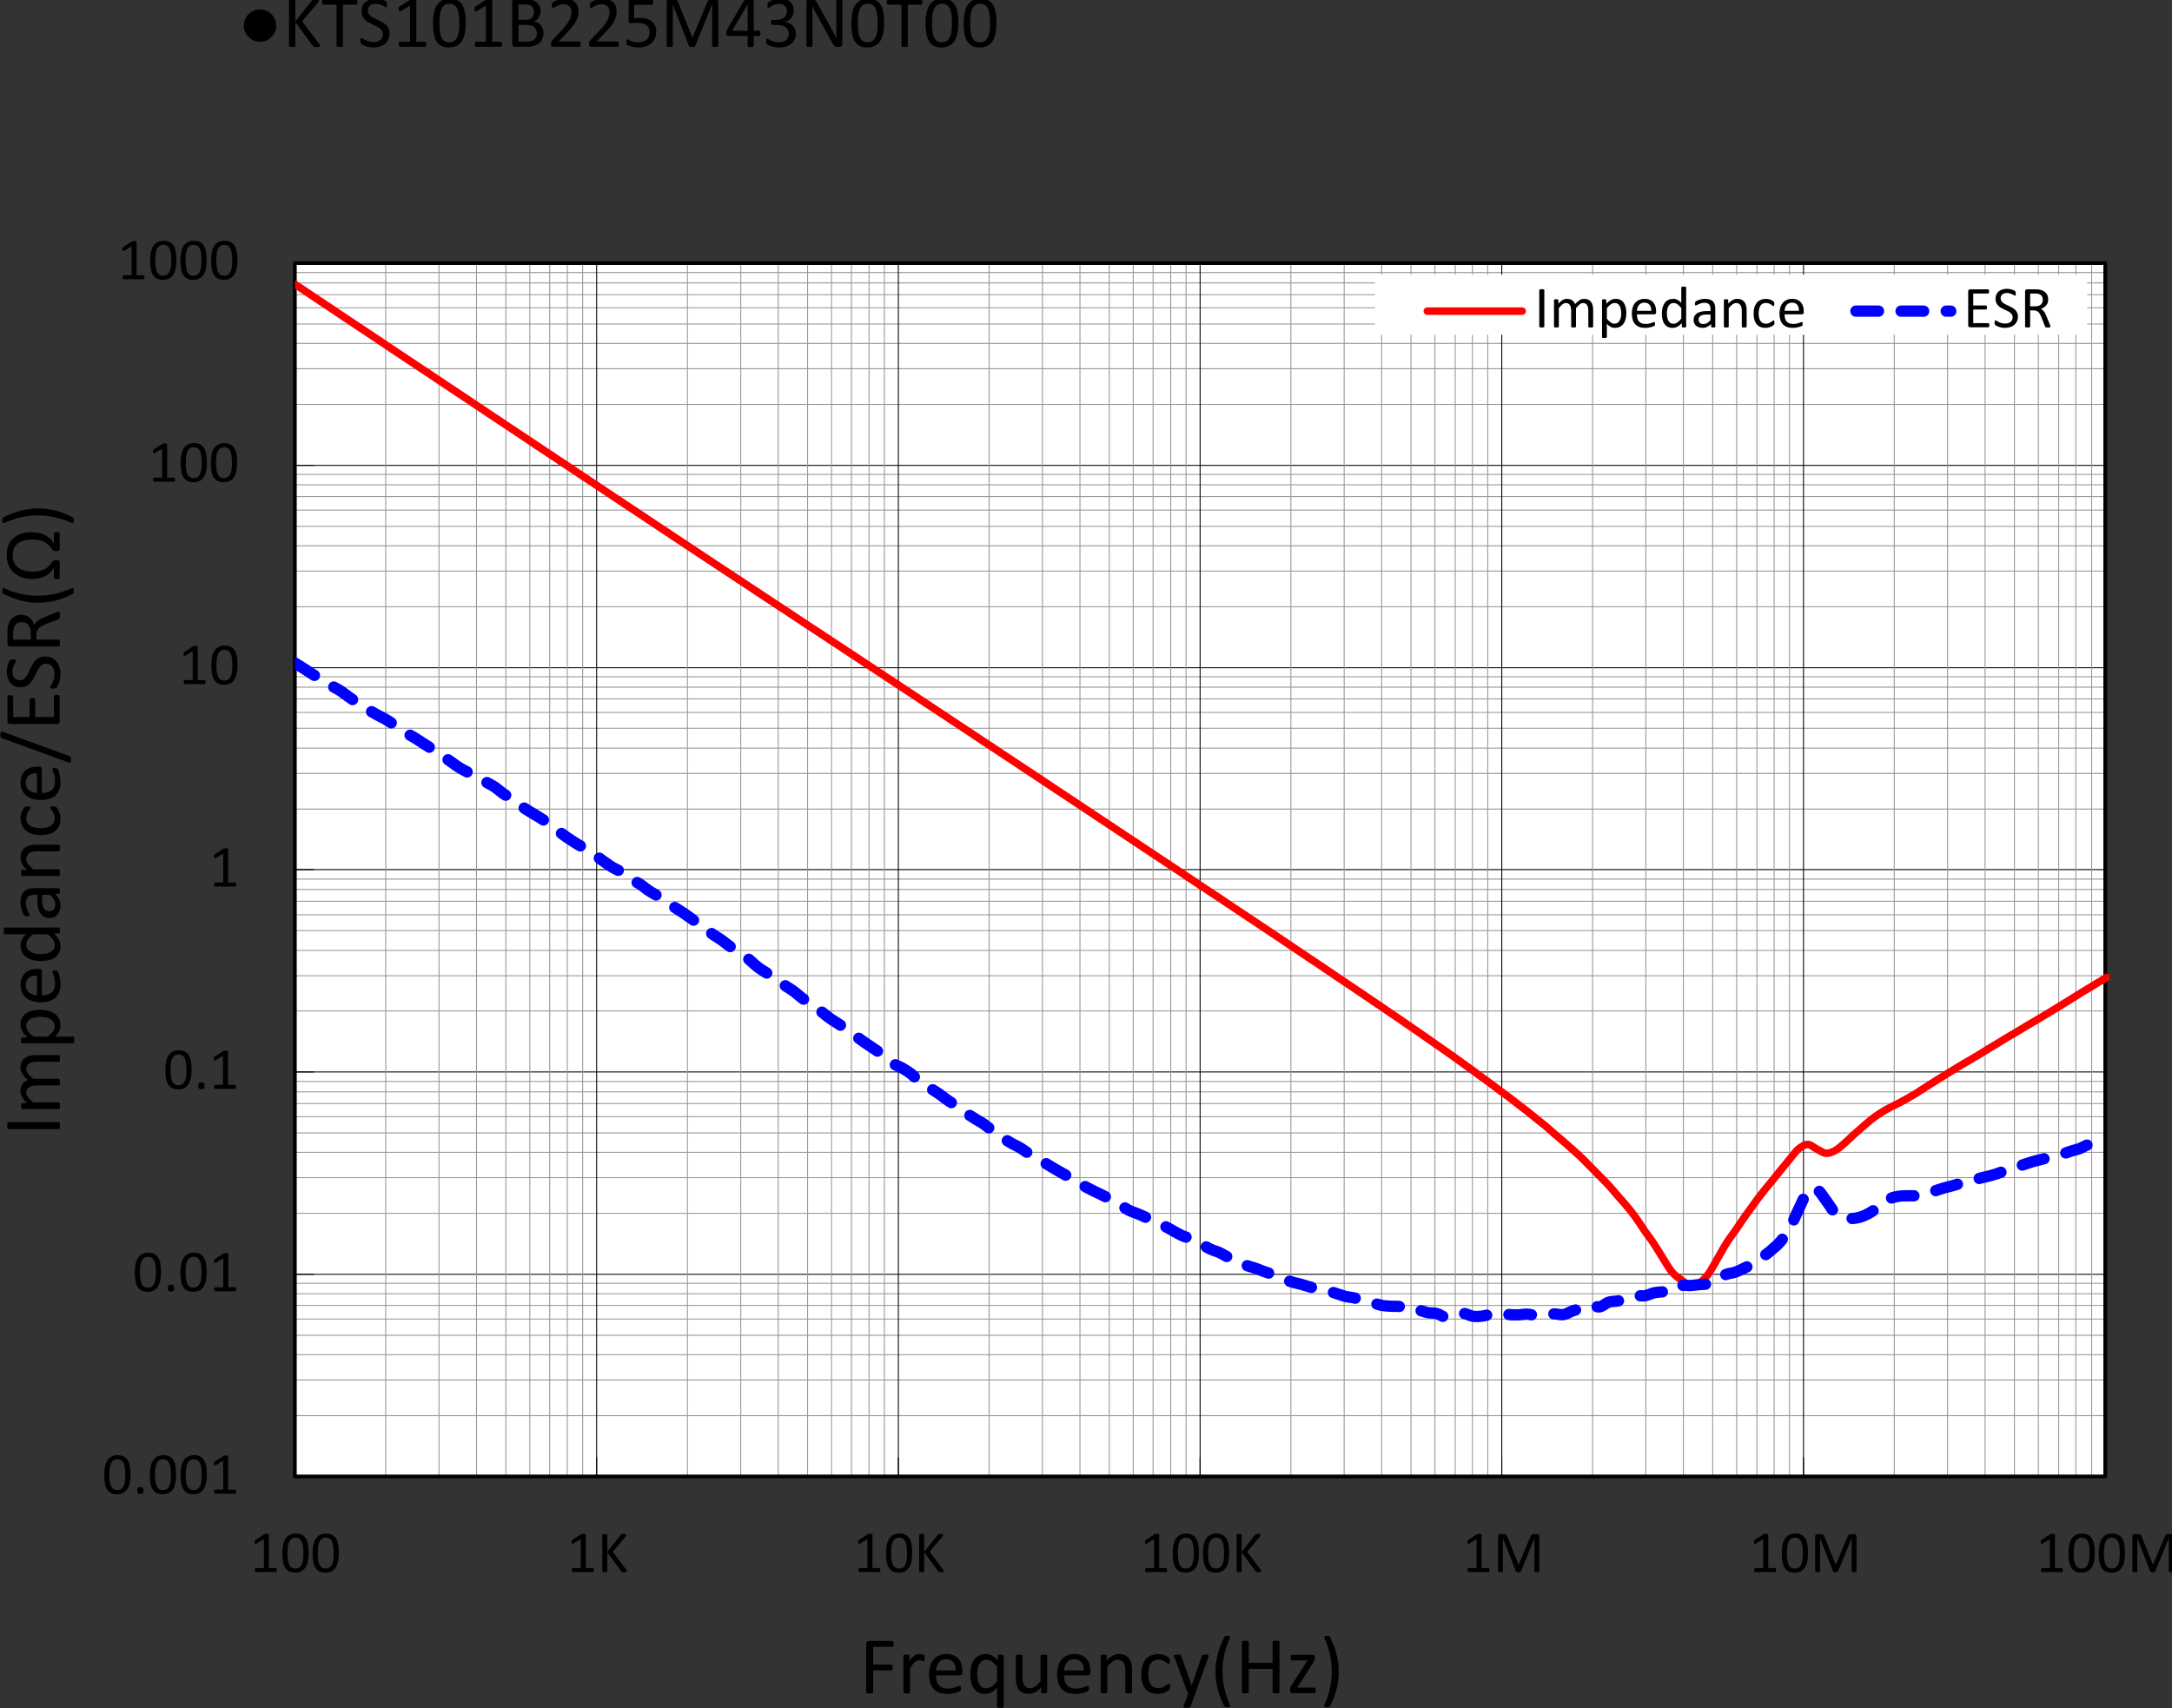 <svg xmlns="http://www.w3.org/2000/svg" viewBox="0 0 175.076 137.696">
  <rect x="0" y="0" width="175.076" height="137.696" fill="#333333" stroke="none"/>
  <defs>
    <clipPath id="a" clipPathUnits="userSpaceOnUse">
      <path d="M111.72 72.36h650.52v451.08H111.72Z" clip-rule="evenodd"/>
    </clipPath>
    <clipPath id="b" clipPathUnits="userSpaceOnUse">
      <path d="M192.35 167.6H606.7v277.81H192.35Z" clip-rule="evenodd"/>
    </clipPath>
    <clipPath id="c" clipPathUnits="userSpaceOnUse">
      <path d="M192.35 167.6H606.7v277.81H192.35Z" clip-rule="evenodd"/>
    </clipPath>
    <clipPath id="d" clipPathUnits="userSpaceOnUse">
      <path d="M116.64 105.6h541.2v375h-541.2z" clip-rule="evenodd"/>
    </clipPath>
    <clipPath id="e" clipPathUnits="userSpaceOnUse">
      <path d="M116.64 105.6h541.2v375h-541.2z" clip-rule="evenodd"/>
    </clipPath>
    <clipPath id="f" clipPathUnits="userSpaceOnUse">
      <path d="M116.64 105.6h541.2v375h-541.2z" clip-rule="evenodd"/>
    </clipPath>
    <clipPath id="g" clipPathUnits="userSpaceOnUse">
      <path d="M116.64 105.6h541.2v375h-541.2z" clip-rule="evenodd"/>
    </clipPath>
    <clipPath id="h" clipPathUnits="userSpaceOnUse">
      <path d="M116.64 105.6h541.2v375h-541.2z" clip-rule="evenodd"/>
    </clipPath>
    <clipPath id="i" clipPathUnits="userSpaceOnUse">
      <path d="M116.64 105.6h541.2v375h-541.2z" clip-rule="evenodd"/>
    </clipPath>
    <clipPath id="j" clipPathUnits="userSpaceOnUse">
      <path d="M116.64 105.6h541.2v375h-541.2z" clip-rule="evenodd"/>
    </clipPath>
    <clipPath id="k" clipPathUnits="userSpaceOnUse">
      <path d="M116.64 105.6h541.2v375h-541.2z" clip-rule="evenodd"/>
    </clipPath>
    <clipPath id="l" clipPathUnits="userSpaceOnUse">
      <path d="M116.64 105.6h541.2v375h-541.2z" clip-rule="evenodd"/>
    </clipPath>
    <clipPath id="m" clipPathUnits="userSpaceOnUse">
      <path d="M116.64 105.6h541.2v375h-541.2z" clip-rule="evenodd"/>
    </clipPath>
    <clipPath id="n" clipPathUnits="userSpaceOnUse">
      <path d="M116.64 105.6h541.2v375h-541.2z" clip-rule="evenodd"/>
    </clipPath>
    <clipPath id="o" clipPathUnits="userSpaceOnUse">
      <path d="M116.64 105.6h541.2v375h-541.2z" clip-rule="evenodd"/>
    </clipPath>
    <clipPath id="p" clipPathUnits="userSpaceOnUse">
      <path d="M116.64 105.6h541.2v375h-541.2z" clip-rule="evenodd"/>
    </clipPath>
    <clipPath id="q" clipPathUnits="userSpaceOnUse">
      <path d="M116.64 105.6h541.2v375h-541.2z" clip-rule="evenodd"/>
    </clipPath>
    <clipPath id="r" clipPathUnits="userSpaceOnUse">
      <path d="M116.64 105.6h541.2v375h-541.2z" clip-rule="evenodd"/>
    </clipPath>
    <clipPath id="s" clipPathUnits="userSpaceOnUse">
      <path d="M116.64 105.6h541.2v375h-541.2z" clip-rule="evenodd"/>
    </clipPath>
    <clipPath id="t" clipPathUnits="userSpaceOnUse">
      <path d="M116.64 105.6h541.2v375h-541.2z" clip-rule="evenodd"/>
    </clipPath>
    <clipPath id="u" clipPathUnits="userSpaceOnUse">
      <path d="M116.64 105.6h541.2v375h-541.2z" clip-rule="evenodd"/>
    </clipPath>
    <clipPath id="v" clipPathUnits="userSpaceOnUse">
      <path d="M116.64 105.6h541.2v375h-541.2z" clip-rule="evenodd"/>
    </clipPath>
    <clipPath id="w" clipPathUnits="userSpaceOnUse">
      <path d="M116.64 105.6h541.2v375h-541.2z" clip-rule="evenodd"/>
    </clipPath>
  </defs>
  <g clip-path="url(#a)" transform="matrix(.353 0 0 -.353 -44.12 178.337)">
    <g aria-label="●KTS101B225M43N0T00" font-family="Calibri" font-size="17.16" style="-inkscape-font-specification:Calibri">
      <path d="M188.053 499.363q0-1.542-1.08-2.623-1.073-1.072-2.598-1.072-1.542 0-2.623 1.072-1.08 1.081-1.08 2.623 0 1.55 1.097 2.614 1.098 1.073 2.59 1.073 1.533 0 2.613-1.09 1.081-1.089 1.081-2.597z"/>
      <path d="M198.058 494.755q0-.067-.034-.126-.025-.05-.109-.084-.084-.033-.226-.05-.143-.025-.369-.025-.293 0-.477.025-.185.025-.277.092-.092.067-.15.15l-3.989 5.422v-5.421q0-.059-.034-.117-.033-.05-.117-.084-.084-.025-.226-.042-.134-.025-.344-.025-.2 0-.343.025-.143.017-.226.042-.084.033-.118.084-.033.058-.033.117v10.406q0 .067.033.118.034.05.118.075.083.034.226.05.142.026.343.026.21 0 .344-.026.142-.016.226-.05.084-.025.117-.075.034-.05.034-.118v-4.817l3.838 4.817q.05.076.117.126t.159.076q.1.033.235.05.142.017.36.017t.352-.026q.134-.016.21-.05.083-.033.108-.084.034-.05.034-.109 0-.108-.059-.217-.05-.11-.201-.302l-3.595-4.298 3.872-5.145q.142-.218.167-.302.034-.075.034-.125z"/>
      <path d="M206.619 504.742q0-.159-.017-.276-.017-.118-.059-.193-.033-.067-.092-.1-.05-.034-.117-.034h-3.05v-9.401q0-.067-.034-.117-.033-.05-.117-.084-.084-.025-.226-.042-.134-.025-.344-.025-.201 0-.343.025-.143.017-.227.042-.083.033-.117.084-.033.05-.033.117v9.401h-3.05q-.067 0-.126.034-.05.033-.084.1-.033.075-.059.193-.016.117-.016.276 0 .16.016.277.026.125.06.2.033.076.083.11.059.033.126.033h7.54q.068 0 .118-.033.059-.034.092-.11.042-.075.059-.2.016-.118.016-.277z"/>
      <path d="M213.935 497.562q0-.763-.285-1.358-.277-.595-.78-1.014-.494-.41-1.172-.62-.67-.21-1.45-.21-.545 0-1.014.093-.46.092-.83.226-.36.134-.61.277-.244.142-.344.243-.093.1-.143.251-.042.16-.042.419 0 .184.017.302.017.125.05.2.034.076.084.101.05.034.117.034.118 0 .327-.143.218-.142.553-.31.335-.167.805-.318.477-.142 1.097-.142.47 0 .855.125.394.126.67.352.285.235.436.57.15.335.15.762 0 .461-.209.788-.21.327-.553.57-.343.251-.787.452-.436.21-.897.42-.46.217-.897.477-.435.26-.779.611-.343.352-.561.822-.21.477-.21 1.14 0 .678.243 1.206.252.536.687.896.444.36 1.048.545.611.193 1.315.193.36 0 .72-.068.37-.058.688-.167.327-.1.578-.235.251-.125.327-.21.084-.075.109-.125.025-.042.042-.117.016-.067.025-.168.008-.1.008-.26 0-.15-.017-.268-.008-.117-.033-.2-.025-.076-.075-.118-.042-.034-.101-.034-.092 0-.293.118-.193.117-.478.26-.285.15-.679.268-.385.125-.871.125-.452 0-.788-.125-.335-.118-.553-.319-.217-.2-.326-.477-.11-.277-.11-.587 0-.452.21-.78.21-.326.553-.577.352-.252.796-.461l.905-.427q.46-.21.905-.47.444-.251.788-.603.352-.343.561-.821.218-.47.218-1.114z"/>
      <path d="M222.314 495.09q0-.16-.025-.268-.025-.11-.067-.176-.042-.067-.1-.1-.051-.026-.11-.026h-5.664q-.058 0-.109.025-.05.034-.1.1-.042.068-.067.177-.025.109-.025.268 0 .15.025.26.025.108.058.175.042.076.093.11.058.041.125.041h2.263v8.245l-2.095-1.248q-.16-.084-.26-.1-.092-.018-.15.033-.06.058-.085.184-.016.126-.016.318 0 .143.008.243.017.1.042.168.025.067.067.117.05.05.126.1l2.497 1.601q.033.025.083.042t.126.034q.075.016.176.016.1.009.251.009.201 0 .336-.017.134-.017.209-.05.075-.025.1-.076.026-.042.026-.092v-9.527h1.96q.067 0 .126-.042.059-.033.092-.109.042-.067.059-.175.025-.11.025-.26z"/>
      <path d="M231.35 499.966q0-1.248-.202-2.279-.193-1.03-.653-1.776-.453-.737-1.19-1.148-.738-.402-1.818-.402-1.023 0-1.726.36-.696.369-1.123 1.073-.428.712-.612 1.742-.176 1.04-.176 2.38 0 1.24.201 2.27.201 1.04.654 1.777.452.746 1.19 1.148.737.41 1.81.41 1.03 0 1.726-.368.703-.36 1.13-1.073.428-.703.604-1.742.184-1.031.184-2.372zm-1.475-.1q0 .812-.06 1.458-.058.645-.175 1.14-.109.494-.293.845-.176.36-.428.587-.251.235-.578.335-.318.11-.72.11-.713 0-1.157-.336-.444-.335-.703-.922-.252-.586-.344-1.374-.092-.788-.092-1.692 0-1.215.126-2.07.125-.846.393-1.383.277-.536.696-.779.427-.243 1.03-.243.47 0 .822.151.36.15.611.427.26.285.428.68.167.393.268.87.1.478.134 1.031.042.561.042 1.165z"/>
      <path d="M239.646 495.09q0-.16-.026-.268-.025-.11-.067-.176-.041-.067-.1-.1-.05-.026-.109-.026h-5.664q-.059 0-.11.025-.05.034-.1.1-.042.068-.067.177-.025.109-.025.268 0 .15.025.26.025.108.059.175.042.076.092.11.059.041.126.041h2.262v8.245l-2.095-1.248q-.159-.084-.26-.1-.092-.018-.15.033-.059.058-.084.184-.017.126-.017.318 0 .143.009.243.016.1.042.168.025.067.067.117.05.05.125.1l2.497 1.601q.034.025.084.042t.126.034q.075.016.176.016.1.009.251.009.201 0 .335-.017t.21-.05q.075-.025.1-.076.025-.042.025-.092v-9.527h1.961q.067 0 .126-.042.058-.033.092-.109.042-.067.058-.175.026-.11.026-.26z"/>
      <path d="M249.098 497.629q0-.512-.134-.947-.126-.428-.36-.771-.235-.344-.57-.603-.327-.26-.746-.436-.41-.176-.888-.268-.469-.084-1.08-.084h-2.833q-.192 0-.368.126-.168.134-.168.46v9.67q0 .327.168.452.176.134.368.134h2.464q.972 0 1.592-.184.62-.184 1.03-.536.42-.352.629-.863.21-.511.21-1.157 0-.385-.093-.737-.092-.352-.277-.653-.175-.294-.452-.528-.268-.235-.62-.386.444-.084.83-.31.385-.218.67-.561.293-.344.46-.805.168-.46.168-1.013zm-2.17 4.851q0 .394-.109.712-.109.319-.343.536-.235.227-.612.344-.377.117-.997.117h-1.492v-3.51h1.643q.561 0 .905.142.343.15.57.394.226.251.326.578.11.335.11.687zm.654-4.935q0 .486-.16.854-.15.37-.452.62-.293.252-.746.378-.444.134-1.123.134h-1.726v-3.821h2.095q.495 0 .863.117.369.117.645.344.285.234.444.578.16.343.16.796z"/>
      <path d="M257.587 495.14q0-.15-.025-.268-.017-.117-.059-.201-.033-.076-.1-.117-.059-.034-.134-.034h-5.991q-.118 0-.21.025-.084.034-.15.1-.06.068-.093.193-.025.126-.025.31 0 .168.008.294.017.125.06.218.041.1.1.192.067.1.167.21l2.103 2.229q.73.77 1.165 1.382.444.612.679 1.114.243.503.318.914.076.41.076.77 0 .36-.118.68-.117.326-.343.569-.218.243-.553.385-.335.143-.771.143-.511 0-.922-.143-.402-.142-.712-.31-.302-.167-.511-.31-.201-.142-.302-.142-.058 0-.109.034-.042.033-.075.108-.025.076-.042.202-.017.125-.017.301 0 .126.009.218.008.092.025.16.025.066.058.125.034.059.134.142.101.093.344.243.251.151.62.294.377.15.821.251.453.1.947.1.788 0 1.374-.226.595-.218.98-.603.394-.385.587-.897.193-.51.193-1.089 0-.52-.092-1.039-.093-.51-.394-1.114-.294-.595-.855-1.332-.561-.73-1.491-1.685l-1.718-1.793h4.717q.067 0 .126-.042.067-.033.109-.108.05-.076.067-.193.025-.11.025-.26z"/>
      <path d="M266.287 495.14q0-.15-.025-.268-.017-.117-.059-.201-.033-.076-.1-.117-.059-.034-.134-.034h-5.991q-.118 0-.21.025-.083.034-.15.1-.06.068-.093.193-.025.126-.025.31 0 .168.009.294.016.125.058.218.042.1.1.192.068.1.168.21l2.103 2.229q.73.77 1.165 1.382.444.612.679 1.114.243.503.318.914.076.41.076.77 0 .36-.118.68-.117.326-.343.569-.218.243-.553.385-.335.143-.771.143-.511 0-.922-.143-.402-.142-.712-.31-.302-.167-.511-.31-.201-.142-.302-.142-.058 0-.109.034-.042.033-.075.108-.025.076-.042.202-.017.125-.017.301 0 .126.009.218.008.092.025.16.025.066.058.125.034.059.135.142.1.093.343.243.251.151.62.294.377.15.821.251.453.1.947.1.788 0 1.374-.226.595-.218.98-.603.394-.385.587-.897.193-.51.193-1.089 0-.52-.092-1.039-.093-.51-.394-1.114-.293-.595-.855-1.332-.561-.73-1.491-1.685l-1.718-1.793h4.717q.067 0 .126-.042.067-.033.109-.108.05-.076.067-.193.025-.11.025-.26z"/>
      <path d="M274.834 498.006q0-.872-.293-1.55-.294-.68-.83-1.148-.536-.461-1.282-.704-.737-.243-1.642-.243-.503 0-.955.075-.453.067-.805.168-.352.109-.578.21-.226.1-.293.158-.059.06-.084.11-.025.05-.05.117-.017.075-.025.184-.009.109-.009.26 0 .142.009.251.017.117.05.184.034.076.075.11.05.033.11.033.083 0 .26-.109.175-.1.468-.226.302-.118.738-.226.444-.11 1.047-.11.561 0 1.03.135.47.134.805.419.344.284.536.712.193.436.193 1.056 0 .52-.168.913-.159.402-.502.662-.335.268-.855.394-.52.134-1.24.134-.511 0-.88-.05-.368-.05-.687-.05-.234 0-.335.108-.1.109-.1.419v4.416q0 .276.125.41.134.134.377.134h4.801q.067 0 .126-.042.067-.033.109-.109.042-.075.059-.192.025-.118.025-.277 0-.301-.084-.469-.084-.168-.235-.168h-4.047v-3.041q.294.042.595.05.31.009.712.009.93 0 1.626-.227.695-.218 1.156-.628.47-.402.704-.98.243-.579.243-1.282z"/>
      <path d="M289.004 494.738q0-.067-.034-.117-.033-.05-.117-.084-.084-.025-.218-.042-.125-.025-.335-.025-.193 0-.335.025-.134.017-.218.042-.075.033-.109.084-.033.05-.033.117v9.443h-.017l-3.863-9.485q-.025-.059-.075-.1-.042-.042-.134-.076-.084-.025-.21-.034-.117-.016-.285-.016-.176 0-.301.016-.126.017-.21.042-.084.034-.134.076-.042.042-.058.092l-3.696 9.485h-.008v-9.443q0-.067-.033-.117-.034-.05-.118-.084-.084-.025-.218-.042-.134-.025-.343-.025-.201 0-.335.025-.134.017-.218.042-.076.033-.11.084-.024.05-.024.117v9.97q0 .353.184.503.184.151.41.151h.872q.268 0 .47-.05.2-.05.351-.16.151-.108.252-.276.1-.167.176-.393l3.142-7.852h.042l3.267 7.826q.093.252.201.428.11.176.235.276.134.11.293.151.16.05.369.05h.913q.126 0 .235-.042.117-.033.193-.117.083-.075.134-.201.05-.117.05-.293z"/>
      <path d="M298.648 497.603q0-.276-.083-.435-.084-.16-.235-.16h-1.223v-2.279q0-.067-.034-.117-.033-.042-.117-.075-.084-.034-.218-.05-.134-.017-.344-.017-.2 0-.335.016-.134.017-.218.05-.075.034-.108.076-.026.05-.026.117v2.28h-4.474q-.1 0-.167.025t-.126.092q-.05.067-.076.193-.016.125-.016.326 0 .16.008.285.008.126.033.226.025.11.067.202.042.1.1.209l3.905 6.586q.042.067.118.117.083.05.209.084.126.033.31.042.184.017.436.017.276 0 .477-.026.21-.016.336-.05.125-.033.192-.092.067-.05.067-.126v-6.92h1.224q.142 0 .226-.151.092-.143.092-.445zm-2.94 6.544h-.017l-3.528-5.949h3.544z"/>
      <path d="M306.718 497.62q0-.746-.26-1.349-.26-.595-.745-1.022-.486-.427-1.199-.662-.712-.226-1.608-.226-.545 0-1.023.092-.469.084-.837.201-.37.126-.612.251-.243.134-.31.193-.059.059-.092.117-.034.06-.059.143-.025.084-.042.201-.008.126-.008.302 0 .301.059.419.058.117.167.117.076 0 .294-.134.226-.134.57-.293.351-.151.812-.285.47-.134 1.04-.134.552 0 .971.142.419.142.704.402t.427.612q.143.36.143.78 0 .46-.185.829-.176.368-.528.636-.343.269-.854.411-.503.142-1.148.142h-1.03q-.068 0-.135.026-.058.033-.109.1-.042.067-.075.176-.025.109-.025.285 0 .16.025.26.025.109.067.167.05.067.109.092.059.034.134.034h.947q.553 0 .988.142.445.143.746.411.31.268.47.637.167.377.167.838 0 .335-.109.636-.109.31-.327.537-.218.226-.561.352-.335.134-.78.134-.485 0-.896-.151-.402-.143-.72-.31-.319-.168-.528-.319-.21-.142-.294-.142-.058 0-.109.017-.041.025-.075.084-.025.067-.042.176-.008.117-.008.301 0 .126.008.218.008.1.034.168.025.075.058.134.034.058.11.134.083.084.326.234.243.151.595.294.36.15.821.251.47.1 1.006.1.754 0 1.323-.192.57-.193.947-.545.386-.352.57-.846.193-.486.193-1.081 0-.511-.134-.955-.134-.436-.394-.78-.26-.335-.637-.578-.377-.234-.871-.326v-.017q.561-.059 1.022-.285.47-.218.804-.553.335-.335.52-.788.192-.444.192-.955z"/>
      <path d="M317.327 495.115q0-.168-.059-.285-.05-.117-.142-.193-.084-.075-.193-.109-.109-.033-.218-.033h-.46q-.218 0-.386.042-.16.05-.31.167-.142.126-.293.335-.143.21-.319.537l-3.418 6.167q-.268.477-.545.997-.268.528-.503 1.022h-.016q.016-.603.025-1.232.008-.628.008-1.248v-6.544q0-.059-.034-.117-.033-.05-.117-.084-.076-.025-.21-.042-.125-.025-.326-.025t-.336.025q-.125.017-.2.042-.076.033-.11.084-.033.058-.033.117v10.004q0 .335.184.478.185.142.402.142h.688q.243 0 .402-.042.167-.041.293-.142.134-.092.251-.268.126-.168.268-.427l2.631-4.76q.243-.435.47-.854.226-.41.435-.813.21-.402.41-.796.21-.386.412-.78h.008q-.017.663-.026 1.375v7.264q0 .059.034.11.033.05.109.083.084.042.21.059.133.016.343.016.184 0 .318-.016.134-.017.21-.059.075-.033.109-.084.033-.05.033-.109z"/>
      <path d="M326.879 499.966q0-1.248-.201-2.279-.193-1.03-.654-1.776-.452-.737-1.19-1.148-.737-.402-1.818-.402-1.022 0-1.726.36-.695.369-1.123 1.073-.427.712-.611 1.742-.176 1.04-.176 2.38 0 1.24.201 2.27.201 1.04.654 1.777.452.746 1.19 1.148.737.41 1.81.41 1.03 0 1.725-.368.704-.36 1.131-1.073.428-.703.604-1.742.184-1.031.184-2.372zm-1.475-.1q0 .812-.058 1.458-.06.645-.176 1.14-.11.494-.294.845-.176.36-.427.587-.251.235-.578.335-.318.11-.72.11-.713 0-1.157-.336-.444-.335-.704-.922-.251-.586-.343-1.374-.093-.788-.093-1.692 0-1.215.126-2.07.126-.846.394-1.383.276-.536.695-.779.428-.243 1.031-.243.47 0 .821.151.36.15.612.427.26.285.427.68.168.393.268.87.1.478.134 1.031.042.561.042 1.165z"/>
      <path d="M335.61 504.742q0-.159-.017-.276-.016-.118-.058-.193-.034-.067-.092-.1-.05-.034-.118-.034h-3.05v-9.401q0-.067-.033-.117-.034-.05-.117-.084-.084-.025-.227-.042-.134-.025-.343-.025-.201 0-.344.025-.142.017-.226.042-.084.033-.117.084-.034.05-.034.117v9.401h-3.05q-.067 0-.125.034-.05.033-.084.1-.034.075-.059.193-.017.117-.017.276 0 .16.017.277.025.125.059.2.033.076.084.11.058.033.125.033h7.541q.067 0 .118-.033.058-.034.092-.11.042-.075.058-.2.017-.118.017-.277z"/>
      <path d="M343.833 499.966q0-1.248-.201-2.279-.193-1.03-.654-1.776-.452-.737-1.19-1.148-.737-.402-1.818-.402-1.022 0-1.726.36-.695.369-1.122 1.073-.428.712-.612 1.742-.176 1.04-.176 2.38 0 1.24.201 2.27.201 1.04.654 1.777.452.746 1.19 1.148.737.41 1.81.41 1.03 0 1.725-.368.704-.36 1.131-1.073.428-.703.604-1.742.184-1.031.184-2.372zm-1.475-.1q0 .812-.058 1.458-.059.645-.176 1.14-.11.494-.294.845-.175.36-.427.587-.251.235-.578.335-.318.11-.72.11-.713 0-1.157-.336-.444-.335-.704-.922-.251-.586-.343-1.374-.092-.788-.092-1.692 0-1.215.125-2.07.126-.846.394-1.383.277-.536.696-.779.427-.243 1.03-.243.47 0 .821.151.36.15.612.427.26.285.427.68.168.393.268.87.1.478.134 1.031.042.561.042 1.165z"/>
      <path d="M352.533 499.966q0-1.248-.2-2.279-.194-1.03-.654-1.776-.453-.737-1.19-1.148-.738-.402-1.818-.402-1.023 0-1.727.36-.695.369-1.122 1.073-.428.712-.612 1.742-.176 1.04-.176 2.38 0 1.24.201 2.27.201 1.04.654 1.777.452.746 1.19 1.148.737.41 1.81.41 1.03 0 1.725-.368.704-.36 1.132-1.073.427-.703.603-1.742.184-1.031.184-2.372zm-1.474-.1q0 .812-.06 1.458-.058.645-.175 1.14-.11.494-.293.845-.176.36-.428.587-.251.235-.578.335-.318.11-.72.11-.713 0-1.157-.336-.444-.335-.704-.922-.251-.586-.343-1.374-.092-.788-.092-1.692 0-1.215.125-2.07.126-.846.394-1.383.277-.536.696-.779.427-.243 1.03-.243.47 0 .821.151.36.15.612.427.26.285.427.68.168.393.268.87.101.478.135 1.031.041.561.041 1.165z"/>
    </g>
  </g>
  <path fill="#fff" fill-rule="evenodd" d="M23.766 119.017h145.93V21.21H23.766Z"/>
  <path fill="none" stroke="#969696" stroke-linejoin="round" stroke-miterlimit="10" stroke-width=".076" d="M23.766 114.114h145.93m-145.93-2.876h145.93M23.766 109.2h145.93m-145.93-1.566h145.93m-145.93-1.309h145.93m-145.93-1.093h145.93m-145.93-.946h145.93m-145.93-.84h145.93m-145.93-5.64h145.93m-145.93-2.879h145.93m-145.93-2.04h145.93m-145.93-1.562h145.93m-145.93-1.312h145.93m-145.93-1.055h145.93m-145.93-.945h145.93m-145.93-.84h145.93m-145.93-5.68h145.93m-145.93-2.84h145.93m-145.93-2.039h145.93m-145.93-1.601h145.93m-145.93-1.274h145.93m-145.93-1.09h145.93M23.766 71.7h145.93m-145.93-.836h145.93M23.766 65.22h145.93m-145.93-2.876h145.93m-145.93-2.039h145.93m-145.93-1.601h145.93M23.766 57.43h145.93m-145.93-1.093h145.93m-145.93-.946h145.93m-145.93-.836h145.93M23.766 48.91h145.93m-145.93-2.876h145.93m-145.93-2.039h145.93M23.766 42.43h145.93m-145.93-1.312h145.93m-145.93-1.09h145.93m-145.93-.946h145.93m-145.93-.84h145.93m-145.93-5.64h145.93m-145.93-2.879h145.93m-145.93-2.04h145.93M23.766 26.12h145.93m-145.93-1.312h145.93m-145.93-1.055h145.93m-145.93-.949h145.93m-145.93-.836h145.93"/>
  <path fill="none" stroke="#000" stroke-linejoin="round" stroke-miterlimit="10" stroke-width=".076" d="M23.766 102.719h145.93m-145.93-16.31h145.93M23.766 70.098h145.93M23.766 53.824h145.93m-145.93-16.31h145.93M23.766 21.21h145.93"/>
  <path fill="none" stroke="#969696" stroke-linejoin="round" stroke-miterlimit="10" stroke-width=".076" d="M31.093 21.21v97.807m4.293-97.808v97.808M38.41 21.21v97.808m2.367-97.808v97.808m1.93-97.808v97.808m1.601-97.808v97.808m1.418-97.808v97.808m1.238-97.808v97.808M55.41 21.21v97.808m4.297-97.808v97.808M62.73 21.21v97.808m2.367-97.808v97.808m1.93-97.808v97.808m1.602-97.808v97.808m1.418-97.808v97.808m1.238-97.808v97.808M79.73 21.21v97.808m4.297-97.808v97.808m3.024-97.808v97.808m2.363-97.808v97.808m1.93-97.808v97.808m1.602-97.808v97.808m1.421-97.808v97.808m1.238-97.808v97.808m8.446-97.808v97.808m4.297-97.808v97.808m3.02-97.808v97.808m2.367-97.808v97.808m1.93-97.808v97.808M117.3 21.21v97.808m1.387-97.808v97.808m1.234-97.808v97.808m8.45-97.808v97.808m4.293-97.808v97.808m3.023-97.808v97.808m2.367-97.808v97.808m1.93-97.808v97.808m1.637-97.808v97.808m1.383-97.808v97.808m1.238-97.808v97.808m8.446-97.808v97.808m4.296-97.808v97.808m3.024-97.808v97.808m2.367-97.808v97.808m1.93-97.808v97.808m1.636-97.808v97.808m1.383-97.808v97.808M168.6 21.21v97.808"/>
  <path fill="none" stroke="#000" stroke-linejoin="round" stroke-miterlimit="10" stroke-width=".076" d="M48.093 21.21v97.807m24.32-97.808v97.808M96.735 21.21v97.808m24.317-97.808v97.808m24.32-97.808v97.808m24.325-97.808v97.808"/>
  <path fill="none" stroke="#000" stroke-linejoin="round" stroke-miterlimit="10" stroke-width=".303" d="M23.766 119.017h145.93V21.21H23.766Z"/>
  <path fill="none" stroke="#000" stroke-linejoin="round" stroke-miterlimit="10" stroke-width=".076" d="M23.766 119.017V21.21"/>
  <path fill="none" stroke="#000" stroke-linejoin="round" stroke-miterlimit="10" stroke-width=".076" d="M23.766 119.017h1.541m-1.541-16.298h1.541m-1.541-16.31h1.541m-1.541-16.312h1.541m-1.541-16.273h1.541m-1.541-16.31h1.541M23.766 21.21h1.541"/>
  <path fill="none" stroke="#000" stroke-linejoin="round" stroke-miterlimit="10" stroke-width=".076" d="M23.766 119.017h145.93"/>
  <path fill="none" stroke="#000" stroke-linejoin="round" stroke-miterlimit="10" stroke-width=".076" d="M23.766 117.476v1.541m24.327-1.541v1.541m24.32-1.541v1.541m24.321-1.541v1.541m24.317-1.541v1.541m24.32-1.541v1.541m24.325-1.541v1.541"/>
  <g clip-path="url(#b)" transform="matrix(.353 0 0 -.353 -44.12 178.337)">
    <path fill="none" stroke="red" stroke-linecap="round" stroke-linejoin="round" stroke-miterlimit="10" stroke-width="1.72" d="m192.43 440.23 2.07-1.38c.69-.47 1.38-.93 2.07-1.39l2.07-1.38 2.07-1.38c.68-.46 1.37-.92 2.06-1.38l2.07-1.38 2.07-1.38c.69-.46 1.38-.91 2.07-1.37l2.07-1.38c.69-.46 1.38-.92 2.06-1.38.69-.46 1.38-.93 2.07-1.39.69-.45 1.38-.91 2.07-1.37l2.07-1.38 2.07-1.38c.69-.46 1.38-.92 2.07-1.37.69-.46 1.38-.92 2.06-1.38l2.07-1.38 2.07-1.38c.69-.46 1.38-.91 2.07-1.37.69-.47 1.38-.93 2.07-1.4.69-.46 1.38-.92 2.07-1.37.69-.46 1.37-.92 2.06-1.38l2.07-1.38 2.07-1.38c.69-.46 1.38-.91 2.07-1.37l2.07-1.38 2.07-1.38c.69-.45 1.37-.91 2.06-1.37l2.07-1.38c.69-.46 1.38-.92 2.07-1.37l2.07-1.38 2.07-1.38c.69-.46 1.38-.91 2.07-1.37.68-.46 1.37-.92 2.06-1.37l2.07-1.38 2.07-1.38c.69-.45 1.38-.91 2.07-1.37.69-.46 1.38-.92 2.07-1.37l2.07-1.38c.68-.46 1.37-.91 2.06-1.37.69-.46 1.38-.92 2.07-1.37l2.07-1.38c.69-.45 1.38-.91 2.07-1.37.69-.46 1.38-.91 2.07-1.37.69-.45 1.38-.91 2.06-1.37.69-.45 1.38-.91 2.07-1.37.69-.45 1.38-.91 2.07-1.37.69-.45 1.38-.91 2.07-1.37.69-.45 1.38-.91 2.07-1.36.69-.46 1.38-.92 2.07-1.37.69-.46 1.38-.91 2.06-1.37.69-.45 1.38-.91 2.07-1.36.69-.46 1.38-.91 2.07-1.37.69-.45 1.38-.91 2.07-1.36.69-.46 1.38-.91 2.07-1.37.69-.45 1.38-.91 2.07-1.37.69-.45 1.37-.9 2.06-1.36.69-.45 1.38-.91 2.07-1.36.69-.46 1.38-.91 2.07-1.37.69-.45 1.38-.91 2.07-1.36.69-.46 1.38-.91 2.07-1.37.69-.45 1.38-.91 2.07-1.36l2.06-1.37c.69-.45 1.38-.91 2.07-1.36.69-.46 1.38-.91 2.07-1.37.69-.45 1.38-.91 2.07-1.36.69-.46 1.38-.91 2.07-1.37.69-.46 1.38-.91 2.07-1.37.68-.45 1.37-.91 2.06-1.36.69-.46 1.38-.92 2.07-1.37.69-.46 1.38-.91 2.07-1.37.69-.46 1.38-.91 2.07-1.37.69-.46 1.38-.91 2.07-1.37.69-.45 1.38-.91 2.07-1.37.68-.45 1.37-.91 2.06-1.37.69-.45 1.38-.91 2.07-1.37.69-.45 1.38-.91 2.07-1.37.69-.45 1.38-.91 2.07-1.37.69-.46 1.38-.91 2.07-1.37.69-.46 1.38-.91 2.06-1.37.69-.46 1.38-.91 2.07-1.37.69-.46 1.38-.92 2.07-1.37l2.07-1.38c.69-.45 1.38-.91 2.07-1.37.69-.46 1.38-.91 2.07-1.37.69-.46 1.38-.92 2.06-1.37l2.07-1.38c.69-.45 1.38-.91 2.07-1.37l2.07-1.38c.69-.45 1.38-.91 2.07-1.37l2.07-1.38c.69-.45 1.37-.91 2.06-1.37.69-.46 1.38-.91 2.07-1.37l2.07-1.38c.69-.46 1.38-.92 2.07-1.37l2.07-1.38c.69-.45 1.38-.91 2.07-1.37.69-.46 1.37-.92 2.06-1.38l2.07-1.38 2.07-1.38c.69-.45 1.38-.91 2.07-1.37.69-.46 1.38-.91 2.07-1.37.69-.46 1.38-.93 2.07-1.39.68-.46 1.37-.91 2.06-1.37l2.07-1.38 2.07-1.38 2.07-1.38 2.07-1.38c.69-.47 1.38-.93 2.07-1.39.68-.46 1.37-.92 2.06-1.38.69-.47 1.38-.92 2.07-1.39.69-.46 1.38-.92 2.07-1.39l2.07-1.38c.69-.47 1.38-.93 2.07-1.4.69-.46 1.38-.93 2.06-1.39.69-.46 1.38-.92 2.07-1.39.69-.46 1.38-.93 2.07-1.39.69-.47 1.38-.93 2.07-1.4l2.07-1.41c.69-.46 1.38-.92 2.07-1.39.69-.47 1.38-.95 2.06-1.42.69-.47 1.38-.92 2.07-1.4.69-.47 1.38-.96 2.07-1.43.69-.48 1.38-.94 2.07-1.42.69-.47 1.38-.96 2.07-1.44s1.38-.97 2.07-1.45l2.06-1.43c.69-.48 1.38-.96 2.07-1.46.69-.49 1.38-1 2.07-1.5s1.38-.99 2.07-1.49 1.38-1.01 2.07-1.52c.69-.5 1.38-1 2.07-1.51s1.37-1.04 2.06-1.55 1.38-1 2.07-1.52 1.38-1.06 2.07-1.6c.69-.53 1.38-1.05 2.07-1.59.69-.55 1.38-1.13 2.07-1.68.69-.56 1.38-1.07 2.07-1.64.68-.58 1.37-1.22 2.06-1.82.69-.59 1.38-1.15 2.07-1.75.69-.6 1.38-1.22 2.07-1.84.69-.62 1.38-1.22 2.07-1.88.69-.66 1.38-1.39 2.07-2.09l2.07-2.1c.68-.7 1.37-1.36 2.06-2.11.69-.75 1.38-1.6 2.07-2.4.69-.79 1.38-1.52 2.07-2.36.69-.83 1.38-1.68 2.07-2.64.69-.95 1.38-2.08 2.07-3.08.69-.99 1.38-1.84 2.06-2.88.69-1.03 1.38-2.25 2.07-3.32.69-1.08 1.38-2.33 2.07-3.14.69-.82 1.38-1.27 2.07-1.77s1.38-1.11 2.07-1.23c.69-.12 1.38.07 2.07.49.69.43 1.38 1.13 2.06 2.04.69.92 1.38 2.3 2.07 3.47.69 1.18 1.38 2.5 2.07 3.59.69 1.08 1.38 1.93 2.07 2.93.69.99 1.38 2.06 2.07 3.05.69.98 1.38 1.93 2.07 2.86.69.94 1.37 1.88 2.06 2.75.69.88 1.38 1.67 2.07 2.52.69.85 1.38 1.73 2.07 2.58.69.85 1.38 1.71 2.07 2.53.69.81 1.38 1.81 2.07 2.36.69.55 1.38.98 2.07.96.69-.02 1.37-.73 2.06-1.06.69-.33 1.38-.88 2.07-.94.69-.05 1.38.24 2.07.61s1.38 1 2.07 1.59c.69.58 1.38 1.3 2.07 1.93.69.63 1.38 1.23 2.07 1.82.68.6 1.37 1.21 2.06 1.75.69.53 1.38 1.02 2.07 1.47.69.44 1.38.84 2.07 1.21.69.38 1.38.67 2.07 1.03s1.38.74 2.07 1.13c.69.4 1.38.79 2.07 1.22.68.42 1.37.88 2.06 1.33l2.07 1.32c.69.43 1.38.85 2.07 1.28.69.42 1.38.84 2.07 1.27.69.42 1.38.85 2.07 1.27.69.41 1.38.79 2.07 1.2.68.4 1.37.81 2.06 1.23.69.42 1.38.87 2.07 1.28.69.42 1.38.81 2.07 1.23.69.42 1.38.87 2.07 1.28.69.42 1.38.8 2.07 1.2.69.41 1.38.84 2.06 1.25.69.41 1.38.81 2.07 1.22.69.41 1.38.81 2.07 1.22l2.07 1.26 2.07 1.26c.69.42 1.38.85 2.07 1.28.69.43 1.37.86 2.06 1.29l2.07 1.26c.69.41 1.38.84 2.07 1.25.69.42 1.38.82 2.07 1.24"/>
  </g>
  <g clip-path="url(#c)" transform="matrix(.353 0 0 -.353 -44.12 178.337)">
    <path fill="none" stroke="#00f" stroke-dasharray="5.16,5.16" stroke-linecap="round" stroke-linejoin="round" stroke-miterlimit="10" stroke-width="2.58" d="M192.43 353.75c.69-.43 1.38-.86 2.07-1.3.69-.44 1.38-.91 2.07-1.34.69-.43 1.38-.83 2.07-1.25.69-.42 1.38-.85 2.07-1.26.68-.41 1.37-.75 2.06-1.19.69-.45 1.38-1 2.07-1.49.69-.48 1.38-.97 2.07-1.42a58.8 58.8 0 0 1 2.07-1.3c.69-.42 1.38-.82 2.07-1.2s1.38-.69 2.06-1.09c.69-.41 1.38-.87 2.07-1.34.69-.47 1.38-1.04 2.07-1.48.69-.44 1.38-.75 2.07-1.16.69-.41 1.38-.86 2.07-1.3.69-.44 1.38-.89 2.07-1.35.69-.45 1.38-.93 2.06-1.39.69-.46 1.38-.9 2.07-1.37.69-.47 1.38-1.03 2.07-1.46.69-.44 1.38-.8 2.07-1.16.69-.35 1.38-.62 2.07-.99s1.38-.83 2.07-1.23 1.37-.72 2.06-1.18c.69-.45 1.38-1.1 2.07-1.57.69-.48 1.38-.8 2.07-1.28s1.38-1.11 2.07-1.6 1.38-.9 2.07-1.33c.69-.42 1.38-.81 2.07-1.25.69-.43 1.37-.86 2.06-1.36.69-.49 1.38-1.1 2.07-1.63.69-.52 1.38-1.03 2.07-1.51.69-.47 1.38-.91 2.07-1.35.69-.43 1.38-.81 2.07-1.23.69-.42 1.38-.83 2.07-1.3.68-.46 1.37-1.03 2.06-1.51.69-.49 1.38-.99 2.07-1.41.69-.42 1.38-.66 2.07-1.12.69-.46 1.38-1.18 2.07-1.62.69-.45 1.38-.63 2.07-1.06.69-.43 1.38-1.05 2.07-1.51.68-.46 1.37-.8 2.06-1.26.69-.45 1.38-1 2.07-1.46.69-.47 1.38-.86 2.07-1.3.69-.44 1.38-.87 2.07-1.34.69-.47 1.38-.98 2.07-1.47.69-.5 1.38-1 2.06-1.5.69-.51 1.38-1.06 2.07-1.55.69-.48 1.38-.88 2.07-1.36.69-.49 1.38-1.05 2.07-1.55.69-.49 1.38-.94 2.07-1.41s1.38-.88 2.07-1.41c.69-.54 1.38-1.26 2.06-1.79.69-.53 1.38-.95 2.07-1.39.69-.43 1.38-.76 2.07-1.24.69-.47 1.38-1.09 2.07-1.59.69-.49 1.38-.86 2.07-1.37.69-.5 1.38-1.14 2.07-1.66.69-.53 1.37-.99 2.06-1.47.69-.49 1.38-.93 2.07-1.44.69-.5 1.38-1.11 2.07-1.6s1.38-.89 2.07-1.35c.69-.46 1.38-.92 2.07-1.41.69-.49 1.38-1.02 2.07-1.52s1.37-.99 2.06-1.47c.69-.47 1.38-.91 2.07-1.39.69-.48 1.38-.93 2.07-1.47.69-.53 1.38-1.28 2.07-1.74.69-.46 1.38-.64 2.07-1.04s1.38-.83 2.07-1.37c.68-.53 1.37-1.33 2.06-1.85.69-.53 1.38-.85 2.07-1.27.69-.43 1.38-.84 2.07-1.31.69-.47 1.38-1.03 2.07-1.51s1.38-.89 2.07-1.37c.69-.48 1.38-1.03 2.07-1.5.68-.47 1.37-.9 2.06-1.33.69-.44 1.38-.8 2.07-1.27s1.38-1.07 2.07-1.57c.69-.51 1.38-1 2.07-1.45.69-.46 1.38-.89 2.07-1.29s1.38-.69 2.06-1.1c.69-.41 1.38-.93 2.07-1.37.69-.43 1.38-.84 2.07-1.24s1.38-.76 2.07-1.17c.69-.4 1.38-.84 2.07-1.24s1.38-.78 2.07-1.18c.69-.4 1.38-.8 2.06-1.21.69-.41 1.38-.84 2.07-1.23s1.38-.74 2.07-1.09c.69-.35 1.38-.66 2.07-1 .69-.35 1.38-.7 2.07-1.07.69-.37 1.38-.76 2.07-1.17.69-.41 1.37-.92 2.06-1.28.69-.35 1.38-.55 2.07-.84a46.8 46.8 0 0 0 2.07-.92c.69-.33 1.38-.73 2.07-1.05.69-.32 1.38-.55 2.07-.89.69-.34 1.38-.77 2.07-1.14.69-.37 1.37-.77 2.06-1.07.69-.29 1.38-.42 2.07-.72s1.38-.71 2.07-1.09c.69-.37 1.38-.83 2.07-1.16.69-.33 1.38-.49 2.07-.8.69-.32 1.38-.78 2.07-1.08.68-.3 1.37-.43 2.06-.74s1.38-.81 2.07-1.11c.69-.29 1.38-.43 2.07-.67.69-.24 1.38-.53 2.07-.78s1.38-.45 2.07-.7c.69-.25 1.38-.52 2.07-.8.68-.27 1.37-.61 2.06-.83.69-.23 1.38-.34 2.07-.53s1.38-.43 2.07-.61c.69-.19 1.38-.34 2.07-.49.69-.15 1.38-.24 2.07-.42s1.38-.43 2.06-.65c.69-.22 1.38-.48 2.07-.65.69-.16 1.38-.17 2.07-.36.69-.2 1.38-.63 2.07-.82.69-.19 1.38-.19 2.07-.33s1.38-.4 2.07-.52c.69-.11 1.38-.14 2.06-.18.69-.05 1.38.05 2.07-.1.69-.15 1.38-.66 2.07-.79s1.38.09 2.07-.01c.69-.09 1.38-.42 2.07-.55.69-.13 1.38-.04 2.07-.21.69-.17 1.37-.79 2.06-.81.69-.02 1.38.54 2.07.68s1.38.23 2.07.15c.69-.08 1.38-.54 2.07-.64.69-.11 1.38-.06 2.07.02s1.38.33 2.07.45 1.37.27 2.06.26c.69-.02 1.38-.28 2.07-.35.69-.07 1.38-.07 2.07-.06.69.02 1.38.17 2.07.15.69-.03 1.38-.29 2.07-.28.69 0 1.38.25 2.07.31.68.06 1.37.05 2.06.03.69-.02 1.38-.26 2.07-.16.69.11 1.38.57 2.07.82.69.24 1.38.44 2.07.65.69.22 1.38.61 2.07.66.69.05 1.38-.48 2.07-.36.68.11 1.37.83 2.06 1.06.69.22 1.38.17 2.07.29.69.12 1.38.25 2.07.45.69.19 1.38.58 2.07.71.69.12 1.38-.08 2.07.03.69.12 1.38.5 2.06.65.69.15 1.38.19 2.07.24.69.04 1.38-.23 2.07 0 .69.24 1.38 1.15 2.07 1.39s1.38.01 2.07.05 1.38.14 2.07.21c.69.07 1.38 0 2.06.22.69.23 1.38.79 2.07 1.14.69.36 1.38.74 2.07.99s1.38.26 2.07.51c.69.24 1.38.6 2.07.94.69.33 1.38.64 2.07 1.05.69.42 1.37.94 2.06 1.45.69.52 1.38 1.04 2.07 1.64.69.61 1.38 1.14 2.07 1.98.69.83 1.38 1.79 2.07 3.02.69 1.24 1.38 2.99 2.07 4.39.69 1.4 1.38 3.29 2.07 4.02.69.74 1.37.72 2.06.36s1.38-1.63 2.07-2.52c.69-.89 1.38-2.16 2.07-2.82.69-.67 1.38-.95 2.07-1.16.69-.2 1.38-.16 2.07-.1s1.38.22 2.07.47c.68.25 1.37.59 2.06 1.02.69.43 1.38 1.06 2.07 1.56.69.49 1.38 1.09 2.07 1.42.69.34 1.38.46 2.07.58.69.12 1.38.1 2.07.12.69.02 1.38-.03 2.07.02.68.06 1.37.13 2.06.31s1.38.53 2.07.77 1.38.47 2.07.67c.69.21 1.38.36 2.07.55.69.2 1.38.44 2.07.61.69.17 1.38.24 2.07.42.68.18 1.37.47 2.06.66.69.2 1.38.32 2.07.51.69.18 1.38.38 2.07.61.69.24 1.38.57 2.07.81.69.23 1.38.4 2.07.61.69.22 1.38.47 2.06.7.69.22 1.38.46 2.07.65.69.2 1.38.34 2.07.52.69.19 1.38.43 2.07.61.69.17 1.38.25 2.07.44.69.2 1.38.48 2.07.7.69.22 1.37.36 2.06.62s1.38.71 2.07.94c.69.24 1.38.33 2.07.48.69.16 1.38.3 2.07.46"/>
  </g>
  <g clip-path="url(#d)" transform="matrix(.353 0 0 -.353 -44.12 178.337)">
    <g aria-label=".001" font-family="Calibri" font-size="13.728" style="-inkscape-font-specification:Calibri">
      <path d="M154.782 168.467q0-.999-.161-1.823-.154-.825-.523-1.421-.362-.59-.952-.919-.59-.321-1.454-.321-.818 0-1.381.288-.556.295-.898.858-.342.57-.49 1.394-.14.831-.14 1.904 0 .992.16 1.816.161.832.523 1.421.362.597.952.919.59.328 1.448.328.825 0 1.38-.295.564-.288.906-.858.342-.563.482-1.394.148-.824.148-1.897zm-1.18-.08q0 .65-.047 1.166-.047.516-.14.912-.088.395-.235.677-.14.288-.342.469-.201.187-.463.268-.254.087-.576.087-.57 0-.925-.268-.355-.268-.563-.737-.201-.47-.275-1.1-.074-.63-.074-1.354 0-.972.1-1.655.101-.677.316-1.106.221-.43.556-.624.342-.194.825-.194.375 0 .657.12.288.121.489.342.208.228.342.543.134.315.214.697.08.382.108.825.033.449.033.932z"/>
      <path d="M157.768 164.84q0-.475-.16-.636-.155-.154-.57-.154-.402 0-.557.154-.154.154-.154.617 0 .475.154.63.161.16.577.16.402 0 .556-.154.154-.154.154-.616z"/>
      <path d="M165.201 168.467q0-.999-.16-1.823-.155-.825-.523-1.421-.362-.59-.952-.919-.59-.321-1.455-.321-.817 0-1.38.288-.557.295-.899.858-.342.57-.49 1.394-.14.831-.14 1.904 0 .992.161 1.816.16.832.523 1.421.362.597.952.919.59.328 1.448.328.824 0 1.38-.295.564-.288.905-.858.342-.563.483-1.394.147-.824.147-1.897zm-1.18-.08q0 .65-.046 1.166-.047.516-.141.912-.087.395-.235.677-.14.288-.341.469-.202.187-.463.268-.255.087-.576.087-.57 0-.925-.268-.356-.268-.564-.737-.2-.47-.274-1.1-.074-.63-.074-1.354 0-.972.1-1.655.101-.677.316-1.106.22-.43.556-.624.342-.194.824-.194.376 0 .657.12.289.121.49.342.207.228.341.543.135.315.215.697.08.382.107.825.034.449.034.932z"/>
      <path d="M172.216 168.467q0-.999-.16-1.823-.155-.825-.523-1.421-.362-.59-.952-.919-.59-.321-1.455-.321-.817 0-1.38.288-.557.295-.899.858-.342.57-.489 1.394-.14.831-.14 1.904 0 .992.16 1.816.16.832.523 1.421.362.597.952.919.59.328 1.448.328.824 0 1.38-.295.564-.288.905-.858.342-.563.483-1.394.147-.824.147-1.897zm-1.18-.08q0 .65-.046 1.166-.047.516-.141.912-.087.395-.235.677-.14.288-.341.469-.202.187-.463.268-.255.087-.576.087-.57 0-.925-.268-.356-.268-.564-.737-.2-.47-.274-1.1-.074-.63-.074-1.354 0-.972.1-1.655.101-.677.316-1.106.22-.43.556-.624.342-.194.824-.194.376 0 .657.12.289.121.49.342.207.228.341.543.135.315.215.697.08.382.107.825.034.449.034.932z"/>
      <path d="M178.908 164.566q0-.128-.02-.215t-.053-.14q-.034-.054-.08-.08-.04-.021-.088-.021h-4.531q-.047 0-.087.02-.04.027-.08.08-.034.054-.054.141-.02.087-.02.215 0 .12.02.208.02.087.047.14.033.06.073.088.047.033.1.033h1.81v6.596l-1.675-.999q-.127-.067-.208-.08-.074-.014-.12.027-.047.046-.068.147-.013.1-.013.255 0 .114.007.194.013.08.033.134.02.054.054.094.04.04.1.08l1.998 1.28q.027.02.067.034.04.014.1.027.06.013.141.013.08.007.201.007.161 0 .268-.013.108-.014.168-.04.06-.02.08-.06.02-.034.02-.075v-7.621h1.57q.053 0 .1-.033.047-.027.073-.088.034-.053.047-.14.02-.088.02-.208z"/>
    </g>
  </g>
  <g clip-path="url(#e)" transform="matrix(.353 0 0 -.353 -44.12 178.337)">
    <g aria-label=".01" font-family="Calibri" font-size="13.728" style="-inkscape-font-specification:Calibri">
      <path d="M161.762 214.697q0-.999-.161-1.823-.154-.825-.523-1.421-.362-.59-.952-.919-.59-.321-1.454-.321-.818 0-1.381.288-.556.295-.898.858-.342.57-.49 1.394-.14.831-.14 1.904 0 .992.16 1.816.161.832.523 1.421.362.597.952.919.59.328 1.448.328.825 0 1.38-.295.564-.288.906-.858.342-.563.482-1.394.148-.824.148-1.897zm-1.18-.08q0 .65-.047 1.166-.047.516-.14.912-.088.395-.235.677-.14.288-.342.469-.201.187-.463.268-.254.087-.576.087-.57 0-.925-.268-.355-.268-.563-.737-.201-.47-.275-1.1-.074-.63-.074-1.354 0-.972.1-1.655.101-.677.316-1.106.221-.43.556-.624.342-.194.825-.194.375 0 .657.12.288.121.489.342.208.228.342.543.134.315.214.697.08.382.108.825.033.449.033.932z"/>
      <path d="M164.748 211.07q0-.475-.16-.636-.155-.154-.57-.154-.402 0-.557.154-.154.154-.154.617 0 .475.154.63.161.16.577.16.402 0 .556-.154.154-.154.154-.616z"/>
      <path d="M172.181 214.697q0-.999-.16-1.823-.155-.825-.523-1.421-.362-.59-.952-.919-.59-.321-1.455-.321-.817 0-1.38.288-.557.295-.899.858-.342.57-.49 1.394-.14.831-.14 1.904 0 .992.161 1.816.16.832.523 1.421.362.597.952.919.59.328 1.448.328.824 0 1.38-.295.564-.288.905-.858.342-.563.483-1.394.147-.824.147-1.897zm-1.18-.08q0 .65-.046 1.166-.047.516-.141.912-.087.395-.235.677-.14.288-.341.469-.202.187-.463.268-.255.087-.576.087-.57 0-.925-.268-.356-.268-.564-.737-.2-.47-.274-1.1-.074-.63-.074-1.354 0-.972.1-1.655.101-.677.316-1.106.22-.43.556-.624.342-.194.824-.194.376 0 .657.12.289.121.49.342.207.228.341.543.135.315.215.697.08.382.107.825.034.449.034.932z"/>
      <path d="M178.928 210.796q0-.128-.02-.215t-.053-.14q-.034-.054-.08-.08-.041-.021-.088-.021h-4.531q-.047 0-.087.02-.04.027-.08.08-.034.054-.054.141-.02.087-.02.215 0 .12.02.208.02.087.046.14.034.06.074.088.047.033.1.033h1.81v6.596l-1.675-.999q-.128-.067-.208-.08-.074-.014-.12.027-.048.046-.068.147-.013.1-.013.255 0 .114.007.194.013.08.033.134.02.054.054.094.04.04.1.08l1.998 1.28q.027.02.067.034.04.014.1.027.06.013.141.013.08.007.201.007.161 0 .268-.013.108-.014.168-.04.06-.02.08-.06.02-.034.02-.075v-7.621h1.569q.054 0 .1-.033.048-.027.074-.088.034-.053.047-.14.02-.088.02-.208z"/>
    </g>
  </g>
  <g clip-path="url(#f)" transform="matrix(.353 0 0 -.353 -44.12 178.337)">
    <g aria-label=".1" font-family="Calibri" font-size="13.728" style="-inkscape-font-specification:Calibri">
      <path d="M168.742 260.917q0-.999-.161-1.823-.154-.825-.523-1.421-.362-.59-.952-.919-.59-.321-1.454-.321-.818 0-1.381.288-.556.295-.898.858-.342.57-.49 1.394-.14.831-.14 1.904 0 .992.16 1.816.161.832.523 1.421.362.597.952.919.59.328 1.448.328.825 0 1.38-.295.564-.288.906-.858.342-.563.482-1.394.148-.824.148-1.897zm-1.18-.08q0 .65-.047 1.166-.047.516-.14.912-.088.395-.235.677-.14.288-.342.469-.201.187-.463.268-.254.087-.576.087-.57 0-.925-.268-.355-.268-.563-.737-.201-.47-.275-1.1-.074-.63-.074-1.354 0-.972.1-1.655.101-.677.316-1.106.221-.43.556-.624.342-.194.825-.194.375 0 .657.12.288.121.489.342.208.228.342.543.134.315.214.697.08.382.108.825.033.449.033.932z"/>
      <path d="M171.7 257.29q0-.475-.16-.636-.154-.154-.57-.154-.402 0-.556.154-.154.154-.154.617 0 .475.154.63.16.16.576.16.403 0 .557-.154.154-.154.154-.616z"/>
      <path d="M178.866 257.016q0-.128-.02-.215t-.054-.14q-.033-.054-.08-.08-.04-.021-.087-.021h-4.532q-.047 0-.087.02-.04.027-.08.08-.034.054-.054.141-.02.087-.02.215 0 .12.02.208.02.087.047.14.033.06.074.088.047.033.1.033h1.81v6.596l-1.676-.999q-.127-.067-.207-.08-.074-.014-.121.027-.047.046-.067.147-.014.1-.014.255 0 .114.007.194.014.08.034.134.02.054.053.094.04.04.1.08l1.998 1.28q.027.02.067.034.04.014.1.027.061.013.142.013.08.007.2.007.162 0 .269-.013.107-.014.167-.04.06-.02.08-.06.021-.034.021-.075v-7.621h1.569q.053 0 .1-.033.047-.027.074-.088.033-.053.047-.14.02-.088.02-.208z"/>
    </g>
  </g>
  <g clip-path="url(#g)" transform="matrix(.353 0 0 -.353 -44.12 178.337)">
    <path d="M6.214-.456q0 .128-.02.215t-.054.14q-.033.054-.08.08Q6.02 0 5.972 0h-4.53q-.048 0-.088-.02-.04-.027-.08-.08-.034-.054-.054-.141-.02-.087-.02-.215 0-.12.02-.208.02-.087.047-.14.033-.06.074-.088.047-.033.1-.033h1.81v-6.596l-1.676.999q-.127.067-.208.08-.073.014-.12-.027-.047-.046-.067-.147-.014-.1-.014-.255 0-.114.007-.194.013-.08.034-.134.02-.054.053-.094.04-.04.1-.08l1.998-1.28q.027-.02.067-.034.04-.014.1-.027.061-.013.142-.013.08-.007.2-.007.162 0 .269.013.107.014.167.04.06.02.08.06.02.034.02.075v7.621h1.57q.053 0 .1.033.047.027.074.088.033.053.047.14.02.088.02.208z" aria-label="1" font-family="Calibri" font-size="13.728" style="-inkscape-font-specification:Calibri" transform="matrix(1 0 0 -1 172.7 302.76)"/>
  </g>
  <g clip-path="url(#h)" transform="matrix(.353 0 0 -.353 -44.12 178.337)">
    <g aria-label="10" font-family="Calibri" font-size="13.728" style="-inkscape-font-specification:Calibri">
      <path d="M171.954 349.436q0-.128-.02-.215t-.054-.14q-.033-.054-.08-.08-.04-.021-.088-.021h-4.53q-.048 0-.088.02-.04.027-.08.08-.034.054-.054.141-.02.087-.02.215 0 .12.02.208.02.087.047.14.033.06.074.088.047.033.1.033h1.81v6.596l-1.676-.999q-.127-.067-.208-.08-.073-.014-.12.027-.047.046-.067.147-.014.1-.014.255 0 .114.007.194.013.08.034.134.02.054.053.094.04.04.1.08l1.998 1.28q.027.02.067.034.04.014.1.027.061.013.142.013.08.007.2.007.162 0 .269-.013.107-.014.167-.04.06-.02.08-.06.02-.034.02-.075v-7.621h1.57q.053 0 .1-.033.047-.027.074-.088.033-.053.047-.14.02-.088.02-.208z"/>
      <path d="M179.23 353.337q0-.999-.161-1.823-.154-.825-.523-1.421-.362-.59-.952-.919-.59-.321-1.454-.321-.818 0-1.381.288-.556.295-.898.858-.342.57-.49 1.394-.14.831-.14 1.904 0 .992.16 1.816.161.832.523 1.421.362.597.952.919.59.328 1.448.328.825 0 1.38-.295.564-.288.906-.858.342-.563.482-1.394.148-.824.148-1.897zm-1.18-.08q0 .65-.047 1.166-.047.516-.14.912-.088.395-.235.677-.14.288-.342.469-.201.187-.463.268-.254.087-.576.087-.57 0-.925-.268-.355-.268-.563-.737-.201-.47-.275-1.1-.074-.63-.074-1.354 0-.972.1-1.655.101-.677.316-1.106.221-.43.556-.624.342-.194.825-.194.375 0 .657.12.288.121.489.342.208.228.342.543.134.315.214.697.08.382.108.825.033.449.033.932z"/>
    </g>
  </g>
  <g clip-path="url(#i)" transform="matrix(.353 0 0 -.353 -44.12 178.337)">
    <g aria-label="100" font-family="Calibri" font-size="13.728" style="-inkscape-font-specification:Calibri">
      <path d="M164.974 395.666q0-.128-.02-.215t-.054-.14q-.033-.054-.08-.08-.04-.021-.088-.021h-4.53q-.048 0-.088.02-.04.027-.08.08-.034.054-.054.141-.02.087-.02.215 0 .12.02.208.02.087.047.14.033.06.074.088.047.033.1.033h1.81v6.596l-1.676-.999q-.127-.067-.208-.08-.073-.014-.12.027-.047.046-.067.147-.014.1-.014.255 0 .114.007.194.013.08.034.134.02.054.053.094.04.04.1.08l1.998 1.28q.027.02.067.034.04.014.1.027.061.013.142.013.08.007.2.007.162 0 .269-.013.107-.014.167-.04.06-.02.08-.06.02-.034.02-.075v-7.621h1.57q.053 0 .1-.033.047-.027.074-.088.033-.053.047-.14.02-.088.02-.208z"/>
      <path d="M172.23 399.567q0-.999-.161-1.823-.155-.825-.523-1.421-.362-.59-.952-.919-.59-.321-1.455-.321-.817 0-1.38.288-.557.295-.899.858-.342.57-.49 1.394-.14.831-.14 1.904 0 .992.161 1.816.16.832.523 1.421.362.597.952.919.59.328 1.448.328.824 0 1.38-.295.564-.288.905-.858.342-.563.483-1.394.147-.824.147-1.897zm-1.18-.08q0 .65-.047 1.166-.047.516-.141.912-.087.395-.235.677-.14.288-.341.469-.202.187-.463.268-.255.087-.576.087-.57 0-.925-.268-.356-.268-.564-.737-.2-.47-.274-1.1-.074-.63-.074-1.354 0-.972.1-1.655.101-.677.316-1.106.22-.43.556-.624.342-.194.824-.194.376 0 .657.12.289.121.49.342.207.228.341.543.135.315.215.697.08.382.107.825.034.449.034.932z"/>
      <path d="M179.135 399.567q0-.999-.161-1.823-.154-.825-.523-1.421-.362-.59-.952-.919-.59-.321-1.454-.321-.818 0-1.381.288-.557.295-.899.858-.341.57-.489 1.394-.14.831-.14 1.904 0 .992.16 1.816.161.832.523 1.421.362.597.952.919.59.328 1.448.328.824 0 1.38-.295.564-.288.906-.858.341-.563.482-1.394.148-.824.148-1.897zm-1.18-.08q0 .65-.047 1.166-.047.516-.14.912-.088.395-.235.677-.141.288-.342.469-.201.187-.463.268-.254.087-.576.087-.57 0-.925-.268-.356-.268-.563-.737-.201-.47-.275-1.1-.074-.63-.074-1.354 0-.972.1-1.655.101-.677.316-1.106.22-.43.556-.624.342-.194.825-.194.375 0 .656.12.289.121.49.342.208.228.342.543.134.315.214.697.08.382.107.825.034.449.034.932z"/>
    </g>
  </g>
  <g clip-path="url(#j)" transform="matrix(.353 0 0 -.353 -44.12 178.337)">
    <g aria-label="1000" font-family="Calibri" font-size="13.728" style="-inkscape-font-specification:Calibri">
      <path d="M157.994 441.886q0-.128-.02-.215t-.054-.14q-.033-.054-.08-.08-.04-.021-.088-.021h-4.53q-.048 0-.088.02-.04.027-.08.08-.034.054-.054.141-.02.087-.02.215 0 .12.02.208.02.087.047.14.033.06.074.088.047.033.1.033h1.81v6.596l-1.676-.999q-.127-.067-.208-.08-.073-.014-.12.027-.047.046-.067.147-.014.1-.014.255 0 .114.007.194.013.08.034.134.02.054.053.094.04.04.1.08l1.998 1.28q.027.02.067.034.04.014.1.027.061.013.142.013.08.007.2.007.162 0 .269-.013.107-.014.167-.04.06-.02.08-.06.02-.034.02-.075v-7.621h1.57q.053 0 .1-.033.047-.027.074-.088.033-.053.047-.14.02-.088.02-.208z"/>
      <path d="M165.277 445.787q0-.999-.16-1.823-.155-.825-.524-1.421-.362-.59-.952-.919-.59-.321-1.454-.321-.818 0-1.381.288-.556.295-.898.858-.342.57-.49 1.394-.14.831-.14 1.904 0 .992.16 1.816.161.832.523 1.421.362.597.952.919.59.328 1.448.328.825 0 1.38-.295.564-.288.906-.858.342-.563.482-1.394.148-.824.148-1.897zm-1.18-.08q0 .65-.047 1.166-.047.516-.14.912-.088.395-.235.677-.14.288-.342.469-.201.187-.462.268-.255.087-.577.087-.57 0-.925-.268-.355-.268-.563-.737-.201-.47-.275-1.1-.074-.63-.074-1.354 0-.972.1-1.655.101-.677.316-1.106.221-.43.556-.624.342-.194.825-.194.375 0 .657.12.288.121.49.342.207.228.34.543.135.315.215.697.08.382.108.825.033.449.033.932z"/>
      <path d="M172.182 445.787q0-.999-.16-1.823-.155-.825-.524-1.421-.362-.59-.951-.919-.59-.321-1.455-.321-.818 0-1.38.288-.557.295-.9.858-.34.57-.488 1.394-.141.831-.141 1.904 0 .992.16 1.816.162.832.524 1.421.362.597.951.919.59.328 1.448.328.825 0 1.381-.295.563-.288.905-.858.342-.563.483-1.394.147-.824.147-1.897zm-1.18-.08q0 .65-.047 1.166-.046.516-.14.912-.087.395-.235.677-.14.288-.342.469-.2.187-.462.268-.255.087-.577.087-.57 0-.925-.268-.355-.268-.563-.737-.201-.47-.275-1.1-.073-.63-.073-1.354 0-.972.1-1.655.1-.677.315-1.106.221-.43.557-.624.341-.194.824-.194.375 0 .657.12.288.121.49.342.207.228.341.543.134.315.215.697.08.382.107.825.033.449.033.932z"/>
      <path d="M179.197 445.787q0-.999-.16-1.823-.155-.825-.524-1.421-.362-.59-.951-.919-.59-.321-1.455-.321-.818 0-1.38.288-.557.295-.9.858-.34.57-.488 1.394-.141.831-.141 1.904 0 .992.16 1.816.162.832.524 1.421.362.597.951.919.59.328 1.448.328.825 0 1.381-.295.563-.288.905-.858.342-.563.483-1.394.147-.824.147-1.897zm-1.18-.08q0 .65-.047 1.166-.046.516-.14.912-.087.395-.235.677-.14.288-.342.469-.2.187-.462.268-.255.087-.577.087-.57 0-.925-.268-.355-.268-.563-.737-.201-.47-.275-1.1-.073-.63-.073-1.354 0-.972.1-1.655.1-.677.315-1.106.221-.43.557-.624.341-.194.824-.194.375 0 .657.12.288.121.49.342.207.228.341.543.134.315.215.697.08.382.107.825.033.449.033.932z"/>
    </g>
  </g>
  <g clip-path="url(#k)" transform="matrix(.353 0 0 -.353 -44.12 178.337)">
    <g aria-label="100" font-family="Calibri" font-size="13.728" style="-inkscape-font-specification:Calibri">
      <path d="M188.204 146.666q0-.128-.02-.215t-.054-.14q-.033-.054-.08-.08-.04-.021-.088-.021h-4.53q-.048 0-.088.02-.04.027-.08.08-.034.054-.054.141-.02.087-.02.215 0 .12.02.208.02.087.047.14.033.06.074.088.047.033.1.033h1.81v6.596l-1.676-.999q-.127-.067-.208-.08-.073-.014-.12.027-.047.046-.067.147-.014.1-.014.255 0 .114.007.194.013.08.034.134.02.054.053.094.04.04.1.08l1.998 1.28q.027.02.067.034.04.014.1.027.061.013.142.013.08.007.2.007.162 0 .269-.013.107-.014.167-.04.06-.02.08-.06.02-.034.02-.075v-7.621h1.57q.053 0 .1-.033.047-.027.074-.088.033-.053.047-.14.02-.088.02-.208z"/>
      <path d="M195.46 150.567q0-.999-.161-1.823-.155-.825-.523-1.421-.362-.59-.952-.919-.59-.321-1.455-.321-.817 0-1.38.288-.557.295-.899.858-.342.57-.49 1.394-.14.831-.14 1.904 0 .992.161 1.816.16.832.523 1.421.362.597.952.919.59.328 1.448.328.824 0 1.38-.295.564-.288.905-.858.342-.563.483-1.394.147-.824.147-1.897zm-1.18-.08q0 .65-.047 1.166-.047.516-.141.912-.087.395-.235.677-.14.288-.341.469-.202.187-.463.268-.255.087-.576.087-.57 0-.925-.268-.356-.268-.564-.737-.2-.47-.274-1.1-.074-.63-.074-1.354 0-.972.1-1.655.101-.677.316-1.106.22-.43.556-.624.342-.194.824-.194.376 0 .657.12.289.121.49.342.207.228.341.543.135.315.215.697.08.382.107.825.034.449.034.932z"/>
      <path d="M202.365 150.567q0-.999-.161-1.823-.154-.825-.523-1.421-.362-.59-.952-.919-.59-.321-1.454-.321-.818 0-1.381.288-.557.295-.899.858-.341.57-.489 1.394-.14.831-.14 1.904 0 .992.16 1.816.161.832.523 1.421.362.597.952.919.59.328 1.448.328.824 0 1.38-.295.564-.288.906-.858.341-.563.482-1.394.148-.824.148-1.897zm-1.18-.08q0 .65-.047 1.166-.047.516-.14.912-.088.395-.235.677-.141.288-.342.469-.201.187-.463.268-.254.087-.576.087-.57 0-.925-.268-.356-.268-.563-.737-.201-.47-.275-1.1-.074-.63-.074-1.354 0-.972.1-1.655.101-.677.316-1.106.22-.43.556-.624.342-.194.825-.194.375 0 .656.12.289.121.49.342.208.228.342.543.134.315.214.697.08.382.107.825.034.449.034.932z"/>
    </g>
  </g>
  <g clip-path="url(#l)" transform="matrix(.353 0 0 -.353 -44.12 178.337)">
    <g aria-label="1K" font-family="Calibri" font-size="13.728" style="-inkscape-font-specification:Calibri">
      <path d="M260.564 146.666q0-.128-.02-.215t-.054-.14q-.033-.054-.08-.08-.04-.021-.088-.021h-4.53q-.048 0-.088.02-.04.027-.08.08-.034.054-.054.141-.02.087-.02.215 0 .12.02.208.02.087.047.14.033.06.074.088.047.033.1.033h1.81v6.596l-1.676-.999q-.127-.067-.208-.08-.073-.014-.12.027-.047.046-.067.147-.014.1-.014.255 0 .114.007.194.013.08.034.134.02.054.053.094.04.04.1.08l1.998 1.28q.027.02.067.034.04.014.1.027.061.013.142.013.08.007.2.007.162 0 .269-.013.107-.014.167-.04.06-.02.08-.06.02-.034.02-.075v-7.621h1.57q.053 0 .1-.033.047-.027.074-.088.033-.053.047-.14.02-.088.02-.208z"/>
      <path d="M268.168 146.398q0-.054-.026-.1-.02-.041-.088-.068-.067-.027-.18-.04-.115-.02-.296-.02-.234 0-.382.02-.147.02-.22.074-.075.053-.121.12l-3.191 4.337v-4.337q0-.047-.027-.094-.027-.04-.094-.067-.067-.02-.18-.033-.108-.02-.276-.02-.16 0-.274.02-.114.013-.181.033-.067.027-.094.067-.027.047-.027.094v8.326q0 .053.027.093t.094.06q.067.028.18.041.115.02.275.02.168 0 .275-.02.114-.013.181-.04.067-.02.094-.06.027-.04.027-.094v-3.855l3.07 3.855q.04.06.094.1.053.04.127.06.08.027.188.04.114.014.288.014t.282-.02q.107-.013.167-.04.067-.027.087-.067.027-.04.027-.087 0-.088-.047-.175-.04-.087-.16-.241l-2.876-3.439 3.096-4.115q.114-.175.135-.242.026-.06.026-.1z"/>
    </g>
  </g>
  <g clip-path="url(#m)" transform="matrix(.353 0 0 -.353 -44.12 178.337)">
    <g aria-label="10K" font-family="Calibri" font-size="13.728" style="-inkscape-font-specification:Calibri">
      <path d="M326.014 146.666q0-.128-.02-.215t-.054-.14q-.033-.054-.08-.08-.04-.021-.088-.021h-4.53q-.048 0-.088.02-.04.027-.08.08-.034.054-.054.141-.02.087-.02.215 0 .12.02.208.02.087.047.14.033.06.074.088.047.033.1.033h1.81v6.596l-1.676-.999q-.127-.067-.208-.08-.073-.014-.12.027-.047.046-.067.147-.014.1-.014.255 0 .114.007.194.013.08.034.134.02.054.053.094.04.04.1.08l1.998 1.28q.027.02.067.034.04.014.1.027.061.013.142.013.08.007.2.007.162 0 .269-.013.107-.014.167-.04.06-.02.08-.06.02-.034.02-.075v-7.621h1.57q.053 0 .1-.033.047-.027.074-.088.033-.053.047-.14.02-.088.02-.208z"/>
      <path d="M333.297 150.567q0-.999-.16-1.823-.155-.825-.524-1.421-.362-.59-.952-.919-.59-.321-1.454-.321-.818 0-1.381.288-.556.295-.898.858-.342.57-.49 1.394-.14.831-.14 1.904 0 .992.16 1.816.161.832.523 1.421.362.597.952.919.59.328 1.448.328.825 0 1.38-.295.564-.288.906-.858.342-.563.482-1.394.148-.824.148-1.897zm-1.18-.08q0 .65-.047 1.166-.047.516-.14.912-.088.395-.235.677-.14.288-.342.469-.201.187-.462.268-.255.087-.577.087-.57 0-.925-.268-.355-.268-.563-.737-.201-.47-.275-1.1-.074-.63-.074-1.354 0-.972.1-1.655.101-.677.316-1.106.221-.43.556-.624.342-.194.825-.194.375 0 .657.12.288.121.49.342.207.228.34.543.135.315.215.697.08.382.108.825.033.449.033.932z"/>
      <path d="M340.53 146.398q0-.054-.026-.1-.02-.041-.087-.068-.067-.027-.181-.04-.114-.02-.295-.02-.235 0-.382.02-.148.02-.222.074-.073.053-.12.12l-3.19 4.337v-4.337q0-.047-.028-.094-.027-.04-.094-.067-.067-.02-.18-.033-.108-.02-.275-.02-.161 0-.275.02-.114.013-.181.033-.067.027-.094.067-.027.047-.027.094v8.326q0 .053.027.093t.094.06q.067.028.18.041.115.02.276.02.167 0 .274-.02.114-.013.181-.04.067-.02.094-.06.027-.04.027-.094v-3.855l3.07 3.855q.04.06.094.1.054.04.127.06.08.027.188.04.114.014.288.014.175 0 .282-.02.107-.013.167-.04.067-.027.087-.067.027-.04.027-.087 0-.088-.047-.175-.04-.087-.16-.241l-2.876-3.439 3.097-4.115q.114-.175.134-.242.027-.06.027-.1z"/>
    </g>
  </g>
  <g clip-path="url(#n)" transform="matrix(.353 0 0 -.353 -44.12 178.337)">
    <g aria-label="100K" font-family="Calibri" font-size="13.728" style="-inkscape-font-specification:Calibri">
      <path d="M391.484 146.666q0-.128-.02-.215t-.054-.14q-.033-.054-.08-.08-.04-.021-.088-.021h-4.53q-.048 0-.088.02-.04.027-.08.08-.034.054-.054.141-.02.087-.02.215 0 .12.02.208.02.087.047.14.033.06.074.088.047.033.1.033h1.81v6.596l-1.676-.999q-.127-.067-.208-.08-.073-.014-.12.027-.047.046-.067.147-.014.1-.014.255 0 .114.007.194.013.08.034.134.02.054.053.094.04.04.1.08l1.998 1.28q.027.02.067.034.04.014.1.027.061.013.142.013.08.007.2.007.162 0 .269-.013.107-.014.167-.04.06-.02.08-.06.02-.034.02-.075v-7.621h1.57q.053 0 .1-.033.047-.027.074-.088.033-.053.047-.14.02-.088.02-.208z"/>
      <path d="M398.767 150.567q0-.999-.16-1.823-.155-.825-.524-1.421-.362-.59-.952-.919-.59-.321-1.454-.321-.818 0-1.381.288-.556.295-.898.858-.342.57-.49 1.394-.14.831-.14 1.904 0 .992.16 1.816.161.832.523 1.421.362.597.952.919.59.328 1.448.328.825 0 1.38-.295.564-.288.906-.858.342-.563.482-1.394.148-.824.148-1.897zm-1.18-.08q0 .65-.047 1.166-.047.516-.14.912-.088.395-.235.677-.14.288-.342.469-.201.187-.462.268-.255.087-.577.087-.57 0-.925-.268-.355-.268-.563-.737-.201-.47-.275-1.1-.074-.63-.074-1.354 0-.972.1-1.655.101-.677.316-1.106.221-.43.556-.624.342-.194.825-.194.375 0 .657.12.288.121.49.342.207.228.34.543.135.315.215.697.08.382.108.825.033.449.033.932z"/>
      <path d="M405.672 150.567q0-.999-.16-1.823-.155-.825-.524-1.421-.362-.59-.951-.919-.59-.321-1.455-.321-.818 0-1.38.288-.557.295-.9.858-.34.57-.488 1.394-.141.831-.141 1.904 0 .992.16 1.816.162.832.524 1.421.362.597.951.919.59.328 1.448.328.825 0 1.381-.295.563-.288.905-.858.342-.563.483-1.394.147-.824.147-1.897zm-1.18-.08q0 .65-.047 1.166-.046.516-.14.912-.087.395-.235.677-.14.288-.342.469-.2.187-.462.268-.255.087-.577.087-.57 0-.925-.268-.355-.268-.563-.737-.201-.47-.275-1.1-.073-.63-.073-1.354 0-.972.1-1.655.1-.677.315-1.106.221-.43.557-.624.341-.194.824-.194.375 0 .657.12.288.121.49.342.207.228.341.543.134.315.215.697.08.382.107.825.033.449.033.932z"/>
      <path d="M413.016 146.398q0-.054-.027-.1-.02-.041-.087-.068-.067-.027-.181-.04-.114-.02-.295-.02-.235 0-.382.02-.148.02-.222.074-.073.053-.12.12l-3.19 4.337v-4.337q0-.047-.028-.094-.027-.04-.094-.067-.067-.02-.18-.033-.108-.02-.275-.02-.161 0-.275.02-.114.013-.181.033-.067.027-.094.067-.027.047-.027.094v8.326q0 .053.027.093t.094.06q.067.028.18.041.115.02.276.02.167 0 .274-.02.114-.013.181-.04.067-.02.094-.06.027-.04.027-.094v-3.855l3.07 3.855q.04.06.094.1.054.04.127.06.08.027.188.04.114.014.288.014.175 0 .282-.02.107-.013.167-.04.067-.027.087-.067.027-.04.027-.087 0-.088-.047-.175-.04-.087-.16-.241l-2.876-3.439 3.097-4.115q.114-.175.134-.242.027-.06.027-.1z"/>
    </g>
  </g>
  <g clip-path="url(#o)" transform="matrix(.353 0 0 -.353 -44.12 178.337)">
    <g aria-label="1M" font-family="Calibri" font-size="13.728" style="-inkscape-font-specification:Calibri">
      <path d="M465.114 146.666q0-.128-.02-.215t-.054-.14q-.033-.054-.08-.08-.04-.021-.088-.021h-4.53q-.048 0-.088.02-.04.027-.08.08-.034.054-.054.141-.02.087-.02.215 0 .12.02.208.02.087.047.14.033.06.074.088.047.033.1.033h1.81v6.596l-1.676-.999q-.127-.067-.208-.08-.073-.014-.12.027-.047.046-.067.147-.014.1-.014.255 0 .114.007.194.013.08.034.134.02.054.053.094.04.04.1.08l1.998 1.28q.027.02.067.034.04.014.1.027.061.013.142.013.08.007.2.007.162 0 .269-.013.107-.014.167-.04.06-.02.08-.06.02-.034.02-.075v-7.621h1.57q.053 0 .1-.033.047-.027.074-.088.033-.053.047-.14.02-.088.02-.208z"/>
      <path d="M476.492 146.384q0-.053-.027-.094-.026-.04-.093-.067-.067-.02-.175-.033-.1-.02-.268-.02-.154 0-.268.02-.107.013-.174.033-.06.027-.087.067-.027.04-.027.094v7.555h-.014l-3.09-7.588q-.02-.047-.06-.08-.034-.034-.107-.061-.067-.02-.168-.027-.094-.013-.228-.013-.14 0-.241.013-.1.014-.168.034-.067.027-.107.06-.033.034-.047.074l-2.956 7.588h-.007v-7.555q0-.053-.026-.094-.027-.04-.094-.067-.067-.02-.175-.033-.107-.02-.274-.02-.161 0-.269.02-.107.013-.174.033-.06.027-.087.067-.02.04-.02.094v7.977q0 .282.147.402.148.12.329.12h.697q.214 0 .375-.04t.282-.127q.12-.087.201-.22.08-.135.14-.316l2.514-6.28h.034l2.614 6.26q.074.201.161.342.087.14.188.221.107.087.234.12.128.04.295.04h.73q.101 0 .189-.033.093-.026.154-.094.067-.06.107-.16.04-.094.04-.235z"/>
    </g>
  </g>
  <g clip-path="url(#p)" transform="matrix(.353 0 0 -.353 -44.12 178.337)">
    <g aria-label="10M" font-family="Calibri" font-size="13.728" style="-inkscape-font-specification:Calibri">
      <path d="M530.564 146.666q0-.128-.02-.215t-.054-.14q-.033-.054-.08-.08-.04-.021-.088-.021h-4.53q-.048 0-.088.02-.04.027-.08.08-.034.054-.054.141-.02.087-.02.215 0 .12.02.208.02.087.047.14.033.06.074.088.047.033.1.033h1.81v6.596l-1.676-.999q-.127-.067-.208-.08-.073-.014-.12.027-.047.046-.067.147-.014.1-.014.255 0 .114.007.194.013.08.034.134.02.054.053.094.04.04.1.08l1.998 1.28q.027.02.067.034.04.014.1.027.061.013.142.013.08.007.2.007.162 0 .269-.013.107-.014.167-.04.06-.02.08-.06.02-.034.02-.075v-7.621h1.57q.053 0 .1-.033.047-.027.074-.088.033-.053.047-.14.02-.088.02-.208z"/>
      <path d="M537.847 150.567q0-.999-.16-1.823-.155-.825-.524-1.421-.362-.59-.952-.919-.59-.321-1.454-.321-.818 0-1.381.288-.556.295-.898.858-.342.57-.49 1.394-.14.831-.14 1.904 0 .992.16 1.816.161.832.523 1.421.362.597.952.919.59.328 1.448.328.825 0 1.38-.295.564-.288.906-.858.342-.563.482-1.394.148-.824.148-1.897zm-1.18-.08q0 .65-.047 1.166-.047.516-.14.912-.088.395-.235.677-.14.288-.342.469-.201.187-.462.268-.255.087-.577.087-.57 0-.925-.268-.355-.268-.563-.737-.201-.47-.275-1.1-.074-.63-.074-1.354 0-.972.1-1.655.101-.677.316-1.106.221-.43.556-.624.342-.194.825-.194.375 0 .657.12.288.121.49.342.207.228.34.543.135.315.215.697.08.382.108.825.033.449.033.932z"/>
      <path d="M548.91 146.384q0-.053-.027-.094-.027-.04-.094-.067-.067-.02-.175-.033-.1-.02-.268-.02-.154 0-.268.02-.107.013-.174.033-.06.027-.087.067-.027.04-.027.094v7.555h-.013l-3.09-7.588q-.02-.047-.061-.08-.033-.034-.107-.061-.067-.02-.168-.027-.094-.013-.228-.013-.14 0-.241.013-.1.014-.168.034-.067.027-.107.06-.033.034-.047.074l-2.956 7.588h-.007v-7.555q0-.053-.026-.094-.027-.04-.094-.067-.067-.02-.174-.033-.108-.02-.275-.02-.161 0-.268.02-.108.013-.175.033-.06.027-.087.067-.02.04-.02.094v7.977q0 .282.148.402.147.12.328.12h.697q.215 0 .375-.04.161-.04.282-.127.12-.087.201-.22.08-.135.14-.316l2.515-6.28h.033l2.614 6.26q.074.201.161.342.087.14.188.221.107.087.234.12.128.04.295.04h.731q.1 0 .188-.033.094-.026.154-.094.067-.06.107-.16.04-.094.04-.235z"/>
    </g>
  </g>
  <g clip-path="url(#q)" transform="matrix(.353 0 0 -.353 -44.12 178.337)">
    <g aria-label="100M" font-family="Calibri" font-size="13.728" style="-inkscape-font-specification:Calibri">
      <path d="M596.034 146.666q0-.128-.02-.215t-.054-.14q-.033-.054-.08-.08-.04-.021-.088-.021h-4.53q-.048 0-.088.02-.04.027-.08.08-.034.054-.054.141-.02.087-.02.215 0 .12.02.208.02.087.047.14.033.06.074.088.047.033.1.033h1.81v6.596l-1.676-.999q-.127-.067-.208-.08-.073-.014-.12.027-.047.046-.067.147-.014.1-.014.255 0 .114.007.194.013.08.034.134.02.054.053.094.04.04.1.08l1.998 1.28q.027.02.067.034.04.014.1.027.061.013.142.013.08.007.2.007.162 0 .269-.013.107-.014.167-.04.06-.02.08-.06.02-.034.02-.075v-7.621h1.57q.053 0 .1-.033.047-.027.074-.088.033-.053.047-.14.02-.088.02-.208z"/>
      <path d="M603.317 150.567q0-.999-.16-1.823-.155-.825-.524-1.421-.362-.59-.952-.919-.59-.321-1.454-.321-.818 0-1.381.288-.556.295-.898.858-.342.57-.49 1.394-.14.831-.14 1.904 0 .992.16 1.816.161.832.523 1.421.362.597.952.919.59.328 1.448.328.825 0 1.38-.295.564-.288.906-.858.342-.563.482-1.394.148-.824.148-1.897zm-1.18-.08q0 .65-.047 1.166-.047.516-.14.912-.088.395-.235.677-.14.288-.342.469-.201.187-.462.268-.255.087-.577.087-.57 0-.925-.268-.355-.268-.563-.737-.201-.47-.275-1.1-.074-.63-.074-1.354 0-.972.1-1.655.101-.677.316-1.106.221-.43.556-.624.342-.194.825-.194.375 0 .657.12.288.121.49.342.207.228.34.543.135.315.215.697.08.382.108.825.033.449.033.932z"/>
      <path d="M610.222 150.567q0-.999-.16-1.823-.155-.825-.524-1.421-.362-.59-.951-.919-.59-.321-1.455-.321-.818 0-1.38.288-.557.295-.9.858-.34.57-.488 1.394-.141.831-.141 1.904 0 .992.16 1.816.162.832.524 1.421.362.597.951.919.59.328 1.448.328.825 0 1.381-.295.563-.288.905-.858.342-.563.483-1.394.147-.824.147-1.897zm-1.18-.08q0 .65-.047 1.166-.046.516-.14.912-.087.395-.235.677-.14.288-.342.469-.2.187-.462.268-.255.087-.577.087-.57 0-.925-.268-.355-.268-.563-.737-.201-.47-.275-1.1-.073-.63-.073-1.354 0-.972.1-1.655.1-.677.315-1.106.221-.43.557-.624.341-.194.824-.194.375 0 .657.12.288.121.49.342.207.228.341.543.134.315.215.697.08.382.107.825.033.449.033.932z"/>
      <path d="M621.34 146.384q0-.053-.027-.094-.027-.04-.094-.067-.067-.02-.174-.033-.101-.02-.269-.02-.154 0-.268.02-.107.013-.174.033-.06.027-.087.067-.027.04-.027.094v7.555h-.013l-3.09-7.588q-.02-.047-.06-.08-.034-.034-.108-.061-.067-.02-.168-.027-.094-.013-.228-.013-.14 0-.24.013-.101.014-.168.034-.068.027-.108.06-.033.034-.047.074l-2.956 7.588h-.006v-7.555q0-.053-.027-.094-.027-.04-.094-.067-.067-.02-.174-.033-.108-.02-.275-.02-.161 0-.268.02-.108.013-.175.033-.06.027-.087.067-.02.04-.02.094v7.977q0 .282.148.402.147.12.328.12h.697q.215 0 .376-.04.16-.04.281-.127.12-.087.201-.22.08-.135.141-.316l2.514-6.28h.033l2.614 6.26q.074.201.161.342.087.14.188.221.107.087.235.12.127.04.294.04h.731q.1 0 .188-.033.094-.026.154-.094.067-.06.107-.16.04-.094.04-.235z"/>
    </g>
  </g>
  <g clip-path="url(#r)" transform="matrix(.353 0 0 -.353 -44.12 178.337)">
    <g aria-label="Impedance/ESR" font-family="Calibri" font-size="18.888" style="-inkscape-font-specification:Calibri">
      <path d="M138.38 248.953q.074 0 .13-.037.055-.037.092-.13.027-.092.046-.248.027-.148.027-.379 0-.22-.027-.378-.019-.156-.046-.249-.037-.092-.093-.129-.055-.037-.129-.037h-11.454q-.074 0-.13.037-.055.046-.082.139-.037.101-.056.249-.027.156-.027.368 0 .231.027.379.019.156.056.249.027.092.083.129.055.037.129.037z"/>
      <path d="M138.39 264.263q.073 0 .129-.037.046-.037.083-.12.036-.083.055-.23.018-.148.018-.37 0-.23-.018-.377-.019-.148-.055-.24-.037-.083-.083-.12-.056-.037-.13-.037h-5.044q-.526 0-.96-.092-.433-.092-.747-.295-.313-.203-.48-.517-.165-.313-.165-.738 0-.525.406-1.06.405-.526 1.19-1.162h5.8q.074 0 .13-.037.046-.037.083-.13.036-.082.055-.23.018-.147.018-.369 0-.212-.018-.369-.019-.147-.055-.24-.037-.082-.083-.12-.056-.027-.13-.027h-5.044q-.526 0-.96-.101-.433-.102-.747-.305-.313-.203-.48-.516-.165-.305-.165-.729 0-.525.406-1.06.405-.535 1.19-1.162h5.8q.074 0 .13-.037.046-.037.083-.12.036-.083.055-.23.018-.148.018-.379 0-.221-.018-.369-.019-.147-.055-.24-.037-.083-.083-.12-.056-.027-.13-.027h-8.3q-.074 0-.12.028-.055.027-.092.11-.046.083-.055.212-.019.13-.019.342 0 .202.019.332.009.138.055.212.037.073.092.101.046.037.12.037h1.098q-.784.7-1.144 1.356-.369.664-.369 1.337 0 .517.12.922.12.415.341.729.212.313.517.535.295.221.664.369-.452.415-.766.784-.313.378-.507.719-.194.35-.277.673-.092.332-.092.664 0 .803.286 1.347.277.544.747.876.47.341 1.107.48.627.147 1.328.147z"/>
      <path d="M134.11 274.603q1.088 0 1.955-.24.867-.23 1.476-.691.6-.452.931-1.125.323-.674.323-1.54 0-.37-.074-.683-.073-.314-.23-.618-.157-.295-.397-.59-.24-.295-.562-.627h4.15q.074 0 .129-.037.055-.037.092-.12.037-.083.056-.23.018-.148.018-.379 0-.221-.018-.369-.019-.147-.056-.24-.037-.083-.092-.12-.055-.027-.13-.027H130.09q-.083 0-.13.027-.054.028-.091.111t-.046.212q-.019.13-.019.314 0 .194.019.313.009.13.046.213.037.083.092.11.046.037.129.037h1.116q-.387.378-.673.729-.286.35-.47.7-.194.36-.287.73-.101.377-.101.792 0 .904.35 1.54.35.637.96 1.033.608.406 1.42.59.802.185 1.706.185zm.175-1.605q-.636 0-1.226-.101-.6-.092-1.06-.332-.462-.23-.739-.627-.276-.397-.276-.987 0-.295.092-.581.083-.286.277-.581.184-.295.498-.618.304-.323.756-.682h3.302q.765.627 1.17 1.19.407.562.407 1.18 0 .572-.277.977-.277.415-.738.664-.461.259-1.033.379-.572.12-1.153.12z"/>
      <path d="M133.88 283.966q.36 0 .516-.184.148-.176.148-.406v-5.442q.691 0 1.245.139.553.138.95.46.396.324.608.84.212.517.212 1.264 0 .59-.092 1.051-.101.461-.221.793-.12.341-.212.554-.102.22-.102.332 0 .064.037.11.028.056.092.083.065.028.185.037.11.019.277.019.12 0 .212-.01.083-.009.156-.027.065-.01.12-.046.056-.028.111-.083.046-.047.166-.296.11-.249.221-.645.111-.397.194-.922.092-.517.092-1.107 0-1.024-.286-1.799-.286-.765-.848-1.29-.563-.526-1.411-.794-.849-.267-1.974-.267-1.07 0-1.918.276-.858.277-1.448.793-.6.526-.913 1.264-.323.738-.323 1.65 0 .978.314 1.66.313.693.848 1.135.526.443 1.245.646.71.212 1.522.212zm-.452-1.531q-1.2.028-1.882-.535-.682-.553-.682-1.65 0-.563.212-.988.212-.424.562-.71.35-.286.821-.442.461-.157.969-.176z"/>
      <path d="M138.39 293.4q.073 0 .129-.037.055-.028.092-.11.027-.074.046-.204.018-.129.018-.313 0-.194-.018-.323-.019-.129-.046-.212-.037-.083-.092-.12-.056-.037-.13-.037h-1.097q.71-.655 1.107-1.365.396-.7.396-1.54 0-.913-.35-1.559-.36-.645-.96-1.051-.608-.397-1.42-.581-.82-.184-1.724-.184-1.07 0-1.928.23-.867.23-1.475.683-.61.451-.932 1.116-.332.673-.332 1.549 0 .729.323 1.328.313.609.931 1.199h-4.823q-.065 0-.12.028-.065.036-.092.129-.037.092-.056.23-.027.148-.027.37 0 .23.027.377.019.148.056.23.027.084.092.12.055.047.12.047zm-5.839-1.531q-.765-.618-1.162-1.199-.405-.572-.405-1.199 0-.581.276-.987.277-.406.729-.664.452-.249 1.024-.369.571-.11 1.162-.11.627 0 1.226.092.6.101 1.07.341.461.24.747.636.277.397.277.996 0 .305-.083.582-.083.285-.277.58-.194.296-.498.618-.313.323-.765.683z"/>
      <path d="M138.399 302.383q.11 0 .166-.074.055-.074.083-.203.027-.129.027-.378 0-.24-.027-.387-.028-.139-.083-.203-.056-.065-.166-.065h-.83q.58-.544.903-1.217.323-.664.323-1.411 0-.655-.175-1.19-.166-.526-.489-.904-.323-.369-.793-.58-.47-.204-1.07-.204-.7 0-1.217.286-.517.286-.858.821-.341.535-.507 1.31-.175.774-.175 1.743v1.143h-.646q-.48 0-.848-.101-.37-.102-.61-.332-.248-.221-.368-.581-.13-.36-.13-.886 0-.562.14-1.014.128-.443.294-.784.157-.332.295-.563.13-.22.13-.332 0-.073-.037-.129-.037-.055-.111-.101-.074-.037-.184-.055-.12-.019-.259-.019-.23 0-.36.028-.138.037-.258.157-.12.129-.276.433-.166.304-.295.7-.139.398-.222.868-.092.47-.092.95 0 .894.203 1.522.203.627.6 1.014.387.387.968.563.58.175 1.356.175zm-3.79-1.513v-1.3q0-.627.11-1.088.101-.461.313-.766.203-.304.498-.452.286-.138.664-.138.646 0 1.033.406.379.415.379 1.153 0 .599-.305 1.106-.304.517-.931 1.08z"/>
      <path d="M138.39 312.325q.073 0 .129-.037.046-.037.083-.12.036-.083.055-.23.018-.148.018-.37 0-.23-.018-.378-.019-.147-.055-.23-.037-.083-.083-.12-.056-.037-.13-.037h-4.86q-.71 0-1.144-.11-.433-.111-.747-.323-.313-.213-.48-.554-.165-.332-.165-.774 0-.572.406-1.144.405-.572 1.19-1.199h5.8q.074 0 .13-.037.046-.037.083-.12.036-.083.055-.23.018-.148.018-.379 0-.22-.018-.368-.019-.148-.055-.24-.037-.083-.083-.12-.056-.028-.13-.028h-8.3q-.074 0-.12.028-.055.028-.092.11-.046.084-.055.213-.019.129-.019.34 0 .204.019.333.009.138.055.212.037.074.092.102.046.036.12.036h1.098q-.784.701-1.144 1.393-.369.7-.369 1.411 0 .83.286 1.393.277.572.747.922.47.35 1.107.498.627.157 1.512.157z"/>
      <path d="M137.126 321.06q.157 0 .277-.009.11-.009.193-.037.074-.018.139-.055.055-.028.175-.148.11-.11.286-.387.166-.277.304-.627.13-.341.212-.747.083-.406.083-.84 0-.894-.295-1.586-.295-.691-.858-1.162-.571-.46-1.392-.71-.83-.24-1.91-.24-1.226 0-2.102.296-.885.304-1.448.82-.563.526-.83 1.227-.277.71-.277 1.53 0 .398.074.766.074.379.194.692.12.314.276.553.157.25.268.36.11.11.175.148.065.046.157.073.083.028.194.037.11.01.276.01.36 0 .507-.083.139-.083.139-.203 0-.139-.148-.323-.157-.175-.341-.452-.184-.277-.332-.673-.157-.388-.157-.923 0-1.097.849-1.687.839-.581 2.444-.581.802 0 1.41.147.6.157 1.006.452.406.295.609.72.193.433.193.986 0 .526-.166.923-.166.396-.36.682-.202.295-.359.489-.166.203-.166.313 0 .065.037.111t.129.074q.083.037.221.046.13.018.314.018z"/>
      <path d="M133.88 330.166q.36 0 .516-.184.148-.176.148-.406v-5.442q.691 0 1.245.139.553.138.95.46.396.324.608.84.212.517.212 1.264 0 .59-.092 1.051-.101.461-.221.793-.12.341-.212.554-.102.22-.102.332 0 .064.037.11.028.056.092.083.065.028.185.037.11.019.277.019.12 0 .212-.01.083-.009.156-.027.065-.01.12-.046.056-.028.111-.083.046-.047.166-.296.11-.249.221-.645.111-.397.194-.922.092-.517.092-1.107 0-1.024-.286-1.799-.286-.765-.848-1.29-.563-.526-1.411-.794-.849-.267-1.974-.267-1.07 0-1.918.276-.858.277-1.448.794-.6.525-.913 1.263-.323.738-.323 1.65 0 .978.314 1.661.313.692.848 1.134.526.443 1.245.646.71.212 1.522.212zm-.452-1.53q-1.2.027-1.882-.536-.682-.553-.682-1.65 0-.563.212-.988.212-.424.562-.71.35-.286.821-.442.461-.157.969-.176z"/>
      <path d="M140.843 332.552q.12-.037.184-.101.074-.056.11-.148.038-.092.056-.23.019-.13.019-.323 0-.23-.037-.388-.028-.147-.093-.23-.055-.083-.147-.102-.083-.018-.203.037l-15.3 5.58q-.12.037-.185.092-.074.065-.11.148-.047.092-.056.23-.018.139-.018.332 0 .23.037.378.027.148.083.231.055.083.147.101.092.019.212-.027z"/>
      <path d="M137.965 346.52q.166 0 .295-.018.12-.019.203-.065.083-.046.12-.11.037-.056.037-.13v-5.727q0-.212-.138-.406-.148-.184-.508-.184h-10.643q-.36 0-.498.184-.147.194-.147.406v5.663q0 .073.037.129.037.064.12.101.083.037.212.056.12.027.304.027.166 0 .295-.027.12-.019.203-.056.074-.037.11-.101.038-.056.038-.13v-4.666h3.744v4.003q0 .073.046.129.037.064.11.101.075.046.204.065.129.018.304.018.166 0 .286-.018.12-.019.194-.065.074-.037.11-.101.028-.056.028-.13v-4.002h4.27v4.731q0 .074.037.13.037.064.12.11.074.046.203.065.12.018.304.018z"/>
      <path d="M135.272 355.299q.84 0 1.494-.314.655-.304 1.116-.857.452-.544.683-1.291.23-.738.23-1.596 0-.6-.101-1.116-.102-.507-.25-.913-.147-.396-.304-.673-.156-.268-.267-.378-.11-.102-.277-.157-.175-.046-.46-.046-.204 0-.333.018-.138.019-.221.056-.083.037-.11.092-.038.055-.038.129 0 .129.157.36.157.24.341.608.185.37.35.886.157.525.157 1.208 0 .516-.138.94-.138.434-.387.738-.258.314-.627.48-.37.166-.84.166-.507 0-.867-.23-.36-.231-.627-.61-.276-.377-.498-.866-.23-.48-.46-.987-.24-.507-.527-.987-.285-.48-.673-.858-.387-.378-.904-.618-.525-.23-1.254-.23-.747 0-1.328.267-.59.277-.987.757-.396.488-.6 1.152-.211.674-.211 1.448 0 .397.073.794.065.405.185.756.11.36.258.636.138.277.23.36.084.092.139.12.046.027.13.046.073.018.184.028.11.009.285.009.167 0 .296-.019.129-.009.221-.037.083-.027.13-.083.036-.046.036-.11 0-.102-.13-.323-.128-.212-.285-.526-.166-.313-.295-.747-.139-.424-.139-.96 0-.497.139-.866.129-.369.35-.609.222-.24.526-.36.304-.12.646-.12.498 0 .857.231.36.23.637.609.276.387.507.876l.47.996q.23.507.517.996.276.489.664.867.378.388.904.618.516.24 1.226.24z"/>
      <path d="M138.38 365.518q.074 0 .13-.028.055-.027.092-.12.036-.092.055-.258.018-.166.018-.442 0-.24-.018-.397-.019-.148-.055-.24-.047-.092-.12-.147-.074-.047-.185-.083l-2.813-1.098q-.48-.194-.876-.406-.406-.203-.692-.488-.295-.286-.451-.674-.166-.387-.166-.931v-1.06h5.081q.074 0 .13-.047.055-.037.092-.13.027-.082.046-.239.027-.147.027-.378 0-.23-.027-.387-.019-.148-.046-.24-.037-.092-.093-.13-.055-.036-.129-.036h-11.049q-.36 0-.498.184-.147.194-.147.406v2.536q0 .452.028.747.018.305.046.545.12.691.378 1.217.258.535.655.895.396.36.913.534.507.185 1.125.185.6 0 1.079-.166.47-.157.84-.461.359-.305.626-.729.268-.424.452-.95.13.295.332.535.194.24.47.443.277.212.637.396.36.185.811.37l2.629 1.07q.332.128.47.165.13.037.203.037zm-8.383-2.389q-.701 0-1.18-.313-.49-.314-.702-1.052-.064-.23-.092-.525-.028-.286-.028-.757v-1.337h4.022v1.55q0 .627-.148 1.079-.157.46-.424.765-.277.304-.646.443-.369.147-.802.147z"/>
    </g>
  </g>
  <g clip-path="url(#s)" transform="matrix(.353 0 0 -.353 -44.12 178.337)">
    <g aria-label="(Ω)" font-family="Calibri" font-size="18.888" style="-inkscape-font-specification:Calibri">
      <path d="M125.911 370.905q1.854-.876 3.81-1.31 1.945-.424 3.919-.424 1.983 0 3.929.434 1.946.443 3.818 1.282.11.046.184.046.083.01.13-.055.055-.065.073-.203.028-.13.028-.36 0-.166-.01-.286-.009-.12-.036-.212-.028-.083-.065-.138-.037-.056-.083-.083-.94-.498-1.909-.877-.96-.378-1.955-.636-.996-.258-2.01-.387-1.024-.13-2.067-.13-1.042 0-2.056.139-1.015.148-2.01.406-1.006.267-1.974.645-.969.378-1.919.849-.037.009-.064.046-.028.046-.056.12-.027.074-.037.203-.018.129-.018.332 0 .212.028.341.027.13.073.203.047.074.12.083.074.01.157-.028z"/>
      <path d="M137.956 383.702q.175 0 .304-.018.12-.019.203-.065.083-.037.12-.092.037-.056.037-.13v-3.504q0-.23-.148-.378-.147-.148-.47-.148h-.341q-.13 0-.23.019-.102.018-.204.064-.101.047-.203.139-.101.092-.332.433-.23.341-.654.756-.434.415-.969.683-.544.277-1.226.406-.683.129-1.559.129-.581 0-1.134-.083-.563-.083-1.052-.258-.489-.176-.894-.452-.415-.277-.71-.683-.296-.396-.462-.931-.166-.526-.166-1.208 0-.683.185-1.227.175-.535.489-.96.304-.414.728-.7t.913-.47q.49-.185 1.024-.268.535-.083 1.06-.083.932 0 1.624.12.691.13 1.226.397.526.267.941.682.406.415.636.756.231.342.342.434.101.092.203.138.101.046.202.065.102.018.222.018h.341q.323 0 .47-.147.148-.148.148-.379v-3.504q0-.083-.037-.148-.037-.055-.12-.092-.083-.037-.203-.065-.129-.018-.304-.018-.36 0-.517.083-.156.083-.156.24v2.287q-.332-.581-.812-1.06-.48-.471-1.088-.803-.618-.332-1.365-.507-.756-.175-1.642-.175-1.272 0-2.342.35-1.08.36-1.863 1.051-.784.692-1.218 1.707-.442 1.023-.442 2.36 0 1.292.415 2.27.405.977 1.153 1.623.747.654 1.798.977 1.051.332 2.315.332.94 0 1.734-.184.784-.176 1.43-.508.636-.332 1.115-.802.48-.47.812-1.06v2.287q0 .147.156.221.157.083.517.083z"/>
      <path d="M133.667 389.096q1.043 0 2.066-.129 1.015-.13 2.01-.387.997-.259 1.956-.637.968-.369 1.91-.867.045-.027.082-.083.037-.055.065-.147.027-.083.037-.203.009-.12.009-.286 0-.24-.028-.378-.018-.13-.074-.194-.046-.055-.129-.055-.074.01-.184.055-1.863.849-3.81 1.282-1.954.434-3.937.434-1.974 0-3.92-.434-1.955-.433-3.809-1.3-.083-.037-.157-.028-.073.01-.12.083-.046.074-.073.203-.028.13-.028.341 0 .194.018.323.01.13.037.203.028.083.056.12.027.037.064.055 1.89.95 3.892 1.485 1.992.544 4.067.544z"/>
    </g>
  </g>
  <g clip-path="url(#t)" transform="matrix(.353 0 0 -.353 -44.12 178.337)">
    <g aria-label="Frequency(" font-family="Calibri" font-size="18.888" style="-inkscape-font-specification:Calibri">
      <path d="M329.048 129.812q0-.176-.019-.305-.018-.129-.064-.212-.046-.074-.111-.11-.055-.037-.12-.037h-4.371v-4.058h4.131q.065 0 .12-.037.065-.028.11-.102.047-.073.065-.203.019-.12.019-.313 0-.175-.019-.305-.018-.12-.064-.202-.046-.074-.11-.12-.056-.037-.12-.037h-4.132V118.8q0-.065-.037-.13-.037-.055-.13-.092-.092-.027-.24-.046-.147-.027-.387-.027-.22 0-.378.027-.156.019-.249.046-.092.037-.129.093-.037.064-.037.129v11.049q0 .36.185.498.193.147.406.147h5.367q.065 0 .12-.037.065-.037.11-.12.047-.083.065-.221.019-.13.019-.304z"/>
      <path d="M336.122 126.547q0-.203-.01-.341-.009-.139-.036-.222-.028-.074-.074-.12-.037-.037-.11-.037-.075 0-.185.037-.102.046-.24.083-.13.046-.295.083-.166.037-.36.037-.23 0-.452-.092-.221-.092-.47-.304-.24-.212-.507-.563-.268-.35-.59-.858v-5.46q0-.073-.037-.129-.037-.046-.12-.083-.083-.036-.23-.055-.148-.018-.38-.018-.22 0-.368.018-.148.019-.24.055-.083.037-.12.083-.027.056-.027.13v8.3q0 .074.027.12.028.055.111.092.083.046.212.055.13.019.341.019.203 0 .332-.019.139-.009.213-.055.073-.037.101-.092.037-.046.037-.12v-1.208q.341.498.636.811.305.314.572.49.267.184.526.248.267.074.535.074.12 0 .267-.018.157-.01.323-.047.166-.036.295-.083.138-.046.194-.092.055-.046.073-.092.019-.037.028-.101.019-.065.019-.194.009-.12.009-.332z"/>
      <path d="M344.757 123.3q0-.36-.185-.516-.175-.148-.406-.148h-5.44q0-.691.137-1.245.139-.553.462-.95.322-.396.839-.608.516-.212 1.263-.212.59 0 1.052.092.46.101.793.221.341.12.553.212.222.102.332.102.065 0 .11-.037.056-.028.084-.092.028-.065.037-.185.018-.11.018-.277 0-.12-.009-.212-.01-.083-.028-.156-.009-.065-.046-.12-.027-.056-.083-.111-.046-.046-.295-.166-.249-.11-.645-.221-.397-.111-.923-.194-.516-.092-1.106-.092-1.024 0-1.799.286-.765.286-1.291.848-.526.563-.793 1.411-.268.849-.268 1.974 0 1.07.277 1.918.277.858.793 1.448.526.6 1.264.913.737.323 1.65.323.978 0 1.66-.314.692-.313 1.135-.848.443-.526.646-1.245.212-.71.212-1.522zm-1.531.452q.027 1.2-.535 1.882-.554.682-1.651.682-.563 0-.987-.212-.424-.212-.71-.562-.286-.35-.443-.821-.156-.461-.175-.969z"/>
      <path d="M354.19 115.498q0-.074-.046-.129-.036-.055-.12-.092-.082-.037-.23-.056-.148-.018-.369-.018-.23 0-.378.018-.138.019-.23.056-.093.037-.13.092-.027.055-.027.13v4.25q-.379-.377-.72-.645-.341-.258-.673-.424-.332-.157-.673-.221-.332-.074-.692-.074-.904 0-1.54.35-.636.36-1.042.96-.397.608-.581 1.42-.185.82-.185 1.724 0 1.07.23 1.928.231.867.683 1.475.461.61 1.125.932.674.332 1.55.332.369 0 .692-.083.322-.074.636-.249.323-.166.645-.443.333-.267.72-.645v1.005q0 .083.037.13.037.054.12.091.083.037.212.046.129.019.323.019.184 0 .313-.019.13-.009.203-.046.083-.037.11-.092.038-.046.038-.129zm-1.53 9.13q-.618.766-1.2 1.163-.571.405-1.198.405-.581 0-.987-.276-.406-.277-.664-.729-.25-.452-.369-1.024-.11-.571-.11-1.162 0-.636.092-1.236.101-.599.34-1.06.24-.461.637-.747.397-.277.996-.277.305 0 .581.083.286.083.581.277t.618.498q.323.313.683.765z"/>
      <path d="M364.107 118.79q0-.073-.037-.129-.028-.046-.11-.083-.084-.036-.222-.055-.13-.018-.323-.018-.212 0-.35.018-.13.019-.212.055-.074.037-.102.083-.028.056-.028.13v1.097q-.71-.784-1.401-1.144-.692-.36-1.402-.36-.83 0-1.402.277-.563.277-.913.747-.35.48-.507 1.107-.148.637-.148 1.54v5.036q0 .074.028.12.037.055.129.092.092.046.24.055.147.019.368.019.222 0 .37-.019.147-.009.23-.055.092-.037.13-.092.036-.046.036-.12v-4.833q0-.728.101-1.171.111-.433.323-.747.222-.304.554-.48.332-.166.774-.166.572 0 1.135.406.571.406 1.208 1.19v5.801q0 .074.027.12.037.055.13.092.092.046.23.055.148.019.378.019.222 0 .37-.019.147-.009.23-.055.083-.037.12-.092.046-.046.046-.12z"/>
      <path d="M373.995 123.3q0-.36-.184-.516-.175-.148-.406-.148h-5.441q0-.691.138-1.245.138-.553.461-.95.323-.396.84-.608.516-.212 1.263-.212.59 0 1.051.092.461.101.793.221.342.12.554.212.221.102.332.102.064 0 .11-.037.056-.028.084-.092.027-.065.036-.185.019-.11.019-.277 0-.12-.01-.212-.009-.083-.027-.156-.01-.065-.046-.12-.028-.056-.083-.111-.046-.046-.295-.166-.25-.11-.646-.221t-.922-.194q-.517-.092-1.107-.092-1.024 0-1.798.286-.766.286-1.291.848-.526.563-.794 1.411-.267.849-.267 1.974 0 1.07.277 1.918.276.858.793 1.448.525.6 1.263.913.738.323 1.651.323.978 0 1.66-.314.692-.313 1.135-.848.442-.526.645-1.245.212-.71.212-1.522zm-1.53.452q.027 1.2-.536 1.882-.553.682-1.65.682-.563 0-.987-.212-.424-.212-.71-.562-.286-.35-.443-.821-.157-.461-.175-.969z"/>
      <path d="M383.466 118.79q0-.073-.037-.129-.037-.046-.12-.083-.083-.036-.23-.055-.148-.018-.37-.018-.23 0-.377.018-.148.019-.23.055-.084.037-.12.083-.038.056-.038.13v4.86q0 .71-.11 1.144-.111.433-.323.747-.212.313-.553.48-.332.165-.775.165-.572 0-1.144-.406-.572-.405-1.199-1.19v-5.8q0-.074-.037-.13-.037-.046-.12-.083-.083-.036-.23-.055-.148-.018-.378-.018-.222 0-.37.018-.147.019-.239.055-.083.037-.12.083-.027.056-.027.13v8.3q0 .074.027.12.028.055.11.092.084.046.213.055.13.019.341.019.203 0 .332-.019.139-.009.212-.055.074-.037.102-.092.037-.046.037-.12v-1.098q.7.784 1.392 1.144.701.369 1.411.369.83 0 1.393-.286.572-.277.922-.747.35-.47.498-1.107.157-.627.157-1.512z"/>
      <path d="M392.145 120.054q0-.157-.01-.277-.008-.11-.036-.193-.018-.074-.055-.139-.028-.055-.148-.175-.11-.11-.387-.286-.277-.166-.627-.304-.342-.13-.747-.212-.406-.083-.84-.083-.894 0-1.586.295-.692.295-1.162.858-.461.571-.71 1.392-.24.83-.24 1.91 0 1.226.295 2.102.305.885.821 1.448.526.563 1.227.83.71.277 1.53.277.397 0 .766-.074.378-.074.692-.194.313-.12.553-.276.25-.157.36-.268.11-.11.147-.175.046-.065.074-.157.028-.083.037-.194.01-.11.01-.276 0-.36-.084-.507-.083-.139-.203-.139-.138 0-.322.148-.176.157-.452.341-.277.184-.674.332-.387.157-.922.157-1.097 0-1.688-.849-.58-.839-.58-2.444 0-.802.147-1.41.157-.6.452-1.006.295-.406.72-.609.433-.193.986-.193.526 0 .922.166.397.166.683.36.295.202.489.359.202.166.313.166.065 0 .11-.037.047-.037.075-.129.036-.083.046-.221.018-.13.018-.314z"/>
      <path d="m397.949 118.56-1.107-3.053q-.055-.147-.286-.221-.221-.083-.682-.083-.24 0-.387.028-.148.018-.231.073-.074.056-.083.148-.01.092.046.221l1.144 2.887q-.083.037-.157.12-.074.083-.102.175l-2.96 7.932q-.074.193-.074.304 0 .11.074.175.074.065.24.083.166.028.442.028.277 0 .434-.019.157-.009.249-.046t.13-.11q.045-.065.091-.185l2.37-6.659h.028l2.287 6.696q.056.175.13.221.083.056.24.074.156.028.451.028.258 0 .424-.028.166-.018.24-.083.083-.064.083-.175 0-.11-.055-.277z"/>
      <path d="M405.878 131.269q-.876-1.854-1.31-3.81-.424-1.945-.424-3.919 0-1.983.434-3.929.442-1.946 1.282-3.818.046-.11.046-.184.009-.083-.056-.13-.064-.055-.202-.073-.13-.028-.36-.028-.166 0-.286.01-.12.009-.212.036-.083.028-.139.065-.055.037-.083.083-.498.94-.876 1.909-.378.96-.636 1.955-.258.996-.387 2.01-.13 1.024-.13 2.067 0 1.042.139 2.056.147 1.015.406 2.01.267 1.006.645 1.974.378.969.849 1.919.009.037.046.064.046.028.12.056.073.027.203.037.129.018.332.018.212 0 .34-.028.13-.027.204-.073.074-.047.083-.12.009-.074-.028-.157z"/>
    </g>
  </g>
  <g clip-path="url(#u)" transform="matrix(.353 0 0 -.353 -44.12 178.337)">
    <g aria-label="Hz)" font-family="Calibri" font-size="18.888" style="-inkscape-font-specification:Calibri">
      <path d="M417.152 118.8q0-.074-.037-.13-.037-.055-.13-.092-.091-.027-.248-.046-.148-.027-.37-.027-.239 0-.386.027-.148.019-.24.046-.092.037-.13.093-.036.055-.036.129v5.294h-5.432V118.8q0-.074-.037-.13-.037-.055-.13-.092-.092-.027-.248-.046-.148-.027-.379-.027-.22 0-.378.027-.156.019-.249.046-.092.037-.129.093-.037.055-.037.129v11.454q0 .074.037.13.037.055.13.082.092.037.248.056.157.027.378.027.231 0 .379-.027.156-.019.249-.056.092-.027.129-.083.037-.055.037-.129v-4.777h5.432v4.777q0 .074.037.13.037.055.129.082.092.037.24.056.147.027.387.027.221 0 .369-.027.157-.019.249-.056.092-.027.129-.083.037-.055.037-.129z"/>
      <path d="M425.442 119.206q0-.176-.028-.305-.027-.12-.064-.203-.037-.073-.102-.11-.064-.028-.138-.028H420q-.193 0-.322.13-.12.128-.12.433v.313q0 .13.018.23.019.102.056.204.037.101.101.212.065.12.157.267l3.661 5.7h-3.55q-.148 0-.24.147-.083.157-.083.498 0 .166.018.286.019.13.056.203.046.083.101.11.065.038.148.038h4.759q.101 0 .175-.028.083-.028.138-.092.056-.065.083-.166.037-.102.037-.258v-.296q0-.129-.018-.24-.019-.11-.056-.22-.037-.102-.101-.222-.065-.12-.157-.267l-3.643-5.7h3.892q.074 0 .13-.037.064-.028.1-.101.047-.074.074-.203.028-.12.028-.295z"/>
      <path d="M430.69 123.513q0-1.043-.13-2.066-.129-1.015-.387-2.01-.258-.997-.636-1.956-.37-.968-.867-1.91-.028-.045-.083-.082-.056-.037-.148-.065-.083-.027-.203-.037-.12-.009-.286-.009-.24 0-.378.028-.129.018-.194.074-.055.046-.055.129.01.074.055.184.849 1.863 1.282 3.81.434 1.954.434 3.937 0 1.974-.434 3.92-.433 1.955-1.3 3.809-.037.083-.028.157.01.073.083.12.074.046.203.073.13.028.342.028.193 0 .322-.018.13-.01.203-.037.083-.028.12-.056.037-.027.055-.064.95-1.89 1.485-3.892.544-1.992.544-4.067z"/>
    </g>
  </g>
  <path fill="#fff" fill-rule="evenodd" d="M110.835 26.98h57.404v-4.834h-57.404Z"/>
  <path fill="none" stroke="red" stroke-linecap="round" stroke-linejoin="round" stroke-miterlimit="10" stroke-width=".607" d="M115.05 25.08h7.645"/>
  <g clip-path="url(#v)" transform="matrix(.353 0 0 -.353 -44.12 178.337)">
    <g aria-label="Impedance" font-family="Calibri" font-size="13.728" style="-inkscape-font-specification:Calibri">
      <path d="M477.626 430.634q0-.053-.027-.094-.027-.04-.094-.067-.067-.02-.18-.033-.108-.02-.276-.02-.16 0-.274.02-.114.013-.181.033-.067.027-.094.067-.027.04-.027.094v8.326q0 .053.027.093.033.04.1.06.074.028.181.041.114.02.268.02.168 0 .275-.02.114-.013.181-.04.067-.02.094-.06.027-.04.027-.094z"/>
      <path d="M488.781 430.628q0-.054-.027-.094-.026-.034-.087-.06-.06-.027-.167-.04-.108-.014-.268-.014-.168 0-.275.013-.108.014-.175.04-.06.027-.087.06-.027.041-.027.095v3.666q0 .382-.067.697-.067.315-.214.543-.148.228-.375.349-.228.12-.537.12-.382 0-.77-.294-.383-.295-.845-.865v-4.216q0-.054-.027-.094-.027-.034-.094-.06-.06-.027-.167-.04-.108-.014-.269-.014-.154 0-.268.013-.107.014-.174.04-.06.027-.087.06-.02.041-.02.095v3.666q0 .382-.074.697-.074.315-.221.543-.148.228-.375.349-.222.12-.53.12-.382 0-.77-.294-.39-.295-.845-.865v-4.216q0-.054-.027-.094-.027-.034-.087-.06-.06-.027-.168-.04-.107-.014-.275-.014-.16 0-.268.013-.107.014-.174.04-.06.027-.087.06-.02.041-.02.095v6.032q0 .054.02.088.02.04.08.067.06.033.154.04.094.013.248.013.148 0 .242-.013.1-.007.154-.04.053-.027.073-.067.027-.034.027-.088v-.797q.51.57.986.83.482.269.972.269.375 0 .67-.087.302-.087.53-.248.227-.154.388-.376.161-.214.268-.482.302.328.57.556.275.228.523.369.255.14.49.201.24.067.482.067.583 0 .979-.208.395-.2.636-.543.248-.342.349-.804.107-.456.107-.965z"/>
      <path d="M496.351 433.738q0-.791-.174-1.421-.168-.63-.503-1.073-.328-.435-.817-.677-.49-.234-1.12-.234-.268 0-.496.053-.228.054-.449.168-.215.114-.429.288-.215.174-.456.409v-3.016q0-.054-.027-.094-.026-.04-.087-.067-.06-.027-.167-.04-.108-.014-.275-.014-.161 0-.268.013-.108.014-.175.04-.06.028-.087.068-.02.04-.02.094v8.425q0 .06.02.094.02.04.08.067.061.027.155.034.094.013.228.013.14 0 .228-.013.094-.007.154-.034.06-.027.08-.067.027-.033.027-.094v-.81q.275.28.53.489.254.207.51.341.26.141.529.208.274.074.576.074.657 0 1.12-.255.462-.254.75-.697.295-.442.43-1.032.133-.583.133-1.24zm-1.166-.128q0 .463-.074.892-.067.436-.241.77-.168.336-.456.537-.288.201-.717.201-.215 0-.422-.067-.208-.06-.423-.2-.214-.135-.449-.363-.234-.221-.496-.55v-2.4q.456-.556.865-.85.409-.296.858-.296.415 0 .71.202.302.2.483.536.188.335.275.75.087.416.087.838z"/>
      <path d="M503.156 433.905q0-.261-.134-.375-.127-.107-.295-.107h-3.954q0-.503.1-.905t.335-.69q.235-.289.61-.443.376-.154.919-.154.429 0 .764.067.335.074.576.16.248.088.402.155.161.074.242.074.047 0 .08-.027.04-.02.06-.067.02-.047.027-.134.014-.08.014-.201 0-.087-.007-.155-.007-.06-.02-.113-.007-.047-.034-.088-.02-.04-.06-.08-.034-.034-.215-.12-.18-.081-.469-.162-.288-.08-.67-.14-.375-.067-.804-.067-.744 0-1.308.207-.556.208-.938.617-.382.409-.576 1.026-.195.616-.195 1.434 0 .778.201 1.394.201.624.577 1.053.382.436.918.663.536.235 1.2.235.71 0 1.206-.228.503-.228.825-.617.322-.382.47-.904.153-.517.153-1.107zm-1.112.329q.02.871-.39 1.367-.401.496-1.199.496-.409 0-.717-.154-.309-.154-.516-.409-.208-.254-.322-.596-.114-.335-.127-.704z"/>
      <path d="M510.013 430.628q0-.054-.027-.094-.02-.04-.08-.067-.054-.02-.148-.034-.094-.013-.228-.013-.14 0-.234.013-.094.014-.154.034-.06.027-.088.067-.026.04-.026.094v.797q-.476-.516-.992-.804-.51-.288-1.12-.288-.663 0-1.133.254-.469.262-.764.697-.288.443-.422 1.033-.134.596-.134 1.253 0 .778.167 1.401.168.63.496 1.073.329.442.812.677.489.241 1.126.241.53 0 .965-.235.442-.227.871-.677v3.506q0 .047.02.087.027.047.094.067.067.027.168.04.107.02.268.02.168 0 .275-.02.107-.013.167-.04.06-.02.088-.067.033-.04.033-.087zm-1.113 4.243q-.449.556-.871.844-.416.295-.872.295-.422 0-.717-.2-.295-.202-.482-.53-.181-.329-.268-.745-.08-.415-.08-.844 0-.456.066-.892.074-.435.248-.777.174-.335.463-.543.288-.201.724-.201.22 0 .422.06.208.06.422.201.215.141.45.362.234.228.495.557z"/>
      <path d="M516.665 430.62q0-.08-.053-.12-.054-.04-.148-.06-.093-.02-.274-.02-.175 0-.282.02-.1.02-.147.06-.047.04-.047.12v.604q-.396-.422-.885-.657-.483-.234-1.026-.234-.476 0-.864.127-.383.12-.657.355-.269.235-.423.577-.147.342-.147.777 0 .51.208.885.207.375.596.623.389.249.952.37.563.127 1.267.127h.831v.469q0 .348-.074.616-.073.269-.24.443-.162.18-.423.268-.262.094-.644.094-.409 0-.737-.1-.322-.095-.57-.215-.241-.114-.409-.215-.16-.094-.241-.094-.054 0-.094.027t-.074.08q-.026.054-.04.135-.013.087-.013.187 0 .168.02.262.027.1.114.188.094.087.315.2.221.121.51.215.288.1.63.161.341.067.69.067.65 0 1.106-.147.456-.148.737-.436.282-.282.41-.704.126-.422.126-.985zm-1.099 2.756h-.945q-.456 0-.791-.08-.335-.074-.556-.228-.222-.148-.329-.362-.1-.208-.1-.483 0-.47.295-.75.301-.276.838-.276.435 0 .804.222.375.22.784.677z"/>
      <path d="M523.823 430.628q0-.054-.027-.094-.027-.034-.087-.06-.06-.027-.168-.04-.107-.014-.268-.014-.167 0-.275.013-.107.014-.167.04-.06.027-.087.06-.027.041-.027.095v3.532q0 .516-.08.831-.081.315-.235.543-.154.228-.403.349-.24.12-.563.12-.415 0-.83-.294-.416-.295-.872-.865v-4.216q0-.054-.027-.094-.027-.034-.087-.06-.06-.027-.168-.04-.107-.014-.275-.014-.16 0-.268.013-.107.014-.174.04-.06.027-.087.06-.02.041-.02.095v6.032q0 .054.02.088.02.04.08.067.06.033.155.04.093.013.248.013.147 0 .24-.013.101-.007.155-.04.054-.027.074-.067.027-.034.027-.088v-.797q.509.57 1.012.83.51.269 1.025.269.604 0 1.013-.208.415-.2.67-.543.255-.342.362-.804.114-.456.114-1.1z"/>
      <path d="M530.172 431.546q0-.114-.007-.201-.006-.08-.027-.141-.013-.054-.04-.1-.02-.04-.107-.128-.08-.08-.282-.208-.2-.12-.455-.22-.248-.095-.543-.155-.295-.06-.61-.06-.65 0-1.153.214-.503.215-.845.624-.335.415-.516 1.012-.174.603-.174 1.387 0 .892.214 1.529.221.643.597 1.052.382.409.891.603.516.201 1.113.201.288 0 .556-.053.275-.054.503-.141.228-.087.402-.201.181-.114.262-.195.08-.08.107-.127.034-.047.054-.114.02-.06.026-.14.007-.081.007-.202 0-.261-.06-.368-.06-.1-.148-.1-.1 0-.234.106-.128.114-.329.248-.2.134-.49.242-.28.114-.67.114-.797 0-1.226-.617-.422-.61-.422-1.776 0-.584.107-1.026.114-.436.328-.73.215-.296.523-.443.315-.14.717-.14.383 0 .67.12.289.12.497.261.214.148.355.262.148.12.228.12.047 0 .08-.026.034-.027.054-.094.027-.06.034-.161.013-.094.013-.228z"/>
      <path d="M536.872 433.905q0-.261-.134-.375-.127-.107-.295-.107h-3.955q0-.503.101-.905.1-.402.335-.69.235-.289.61-.443.376-.154.919-.154.429 0 .764.067.335.074.576.16.248.088.402.155.161.074.242.074.047 0 .08-.027.04-.02.06-.067.02-.047.027-.134.014-.08.014-.201 0-.087-.007-.155-.007-.06-.02-.113-.007-.047-.034-.088-.02-.04-.06-.08-.034-.034-.215-.12-.18-.081-.469-.162-.288-.08-.67-.14-.375-.067-.804-.067-.744 0-1.308.207-.556.208-.938.617-.382.409-.576 1.026-.195.616-.195 1.434 0 .778.201 1.394.201.624.577 1.053.382.436.918.663.536.235 1.2.235.71 0 1.206-.228.503-.228.825-.617.322-.382.47-.904.153-.517.153-1.107zm-1.112.329q.02.871-.39 1.367-.401.496-1.199.496-.409 0-.717-.154-.309-.154-.516-.409-.208-.254-.322-.596-.114-.335-.128-.704z"/>
    </g>
  </g>
  <path fill="none" stroke="#00f" stroke-dasharray="1.82,1.82" stroke-linecap="round" stroke-linejoin="round" stroke-miterlimit="10" stroke-width=".91" d="M149.598 25.08h7.645"/>
  <g clip-path="url(#w)" transform="matrix(.353 0 0 -.353 -44.12 178.337)">
    <g aria-label="ESR" font-family="Calibri" font-size="13.728" style="-inkscape-font-specification:Calibri">
      <path d="M579.24 430.936q0-.12-.014-.215-.014-.087-.047-.147-.034-.06-.08-.087-.04-.027-.094-.027h-4.163q-.154 0-.295.1-.134.108-.134.37v7.735q0 .261.134.362.14.107.295.107h4.116q.053 0 .094-.027.046-.027.073-.087.027-.06.04-.154.02-.087.02-.221 0-.121-.02-.215-.013-.087-.04-.147-.027-.054-.073-.08-.04-.028-.094-.028h-3.392v-2.721h2.909q.054 0 .094-.034.047-.027.074-.08.033-.054.047-.148.013-.093.013-.22 0-.121-.013-.209-.014-.087-.047-.14-.027-.054-.074-.08-.04-.02-.094-.02h-2.91v-3.104h3.44q.053 0 .093-.027.047-.027.08-.087.034-.054.048-.148.013-.087.013-.221z"/>
      <path d="M585.768 432.893q0-.61-.228-1.086-.221-.476-.624-.81-.395-.33-.938-.497-.536-.167-1.16-.167-.435 0-.81.073-.37.074-.664.181-.289.108-.49.222-.194.114-.275.194-.073.08-.114.201-.033.127-.033.335 0 .148.013.242.014.1.04.16.027.06.068.08.04.028.093.028.094 0 .262-.114.174-.114.442-.248t.644-.255q.382-.114.878-.114.375 0 .684.1.315.101.536.282.228.188.348.456.121.268.121.61 0 .369-.168.63-.167.261-.442.456-.275.2-.63.362-.349.167-.717.335-.369.174-.717.382-.35.208-.624.49-.275.28-.449.656-.168.382-.168.912 0 .543.195.965.2.43.55.717.355.289.837.436.49.154 1.053.154.288 0 .576-.053.295-.047.55-.134.261-.08.462-.188.201-.1.262-.168.067-.06.087-.1.02-.034.033-.094.014-.054.02-.134.007-.08.007-.208 0-.12-.013-.215-.007-.093-.027-.16-.02-.06-.06-.094-.034-.027-.08-.027-.074 0-.235.094-.154.094-.382.208-.228.12-.543.214-.309.1-.697.1-.362 0-.63-.1-.269-.094-.443-.255-.174-.16-.261-.382-.088-.22-.088-.469 0-.362.168-.623.168-.262.442-.463.282-.2.637-.368l.724-.342q.369-.168.724-.376.355-.2.63-.482.282-.275.45-.657.174-.376.174-.892z"/>
      <path d="M593.192 430.634q0-.053-.02-.094-.02-.04-.088-.067-.067-.026-.187-.04-.121-.013-.322-.013-.174 0-.288.013-.108.014-.175.04-.067.034-.107.088-.033.053-.06.134l-.798 2.044q-.14.349-.295.637-.147.295-.355.503-.208.214-.49.328-.28.12-.676.12h-.771v-3.693q0-.053-.034-.094-.027-.04-.094-.067-.06-.02-.174-.033-.107-.02-.275-.02-.167 0-.281.02-.107.013-.175.033-.067.027-.093.067-.027.04-.027.094v8.03q0 .262.134.363.14.107.295.107h1.843q.329 0 .543-.02.221-.014.396-.034.502-.087.884-.275.39-.187.65-.476.262-.288.39-.663.133-.369.133-.818 0-.436-.12-.784-.114-.342-.335-.61-.222-.262-.53-.456-.308-.194-.69-.328.214-.094.388-.242.175-.14.322-.342.154-.2.288-.462.135-.262.269-.59l.777-1.91q.094-.242.12-.342.028-.094.028-.148zm-1.736 6.093q0 .51-.228.858-.228.356-.765.51-.167.047-.382.067-.207.02-.55.02h-.971v-2.923h1.126q.456 0 .784.108.335.114.557.308.22.201.321.47.108.267.108.582z"/>
    </g>
  </g>
</svg>
